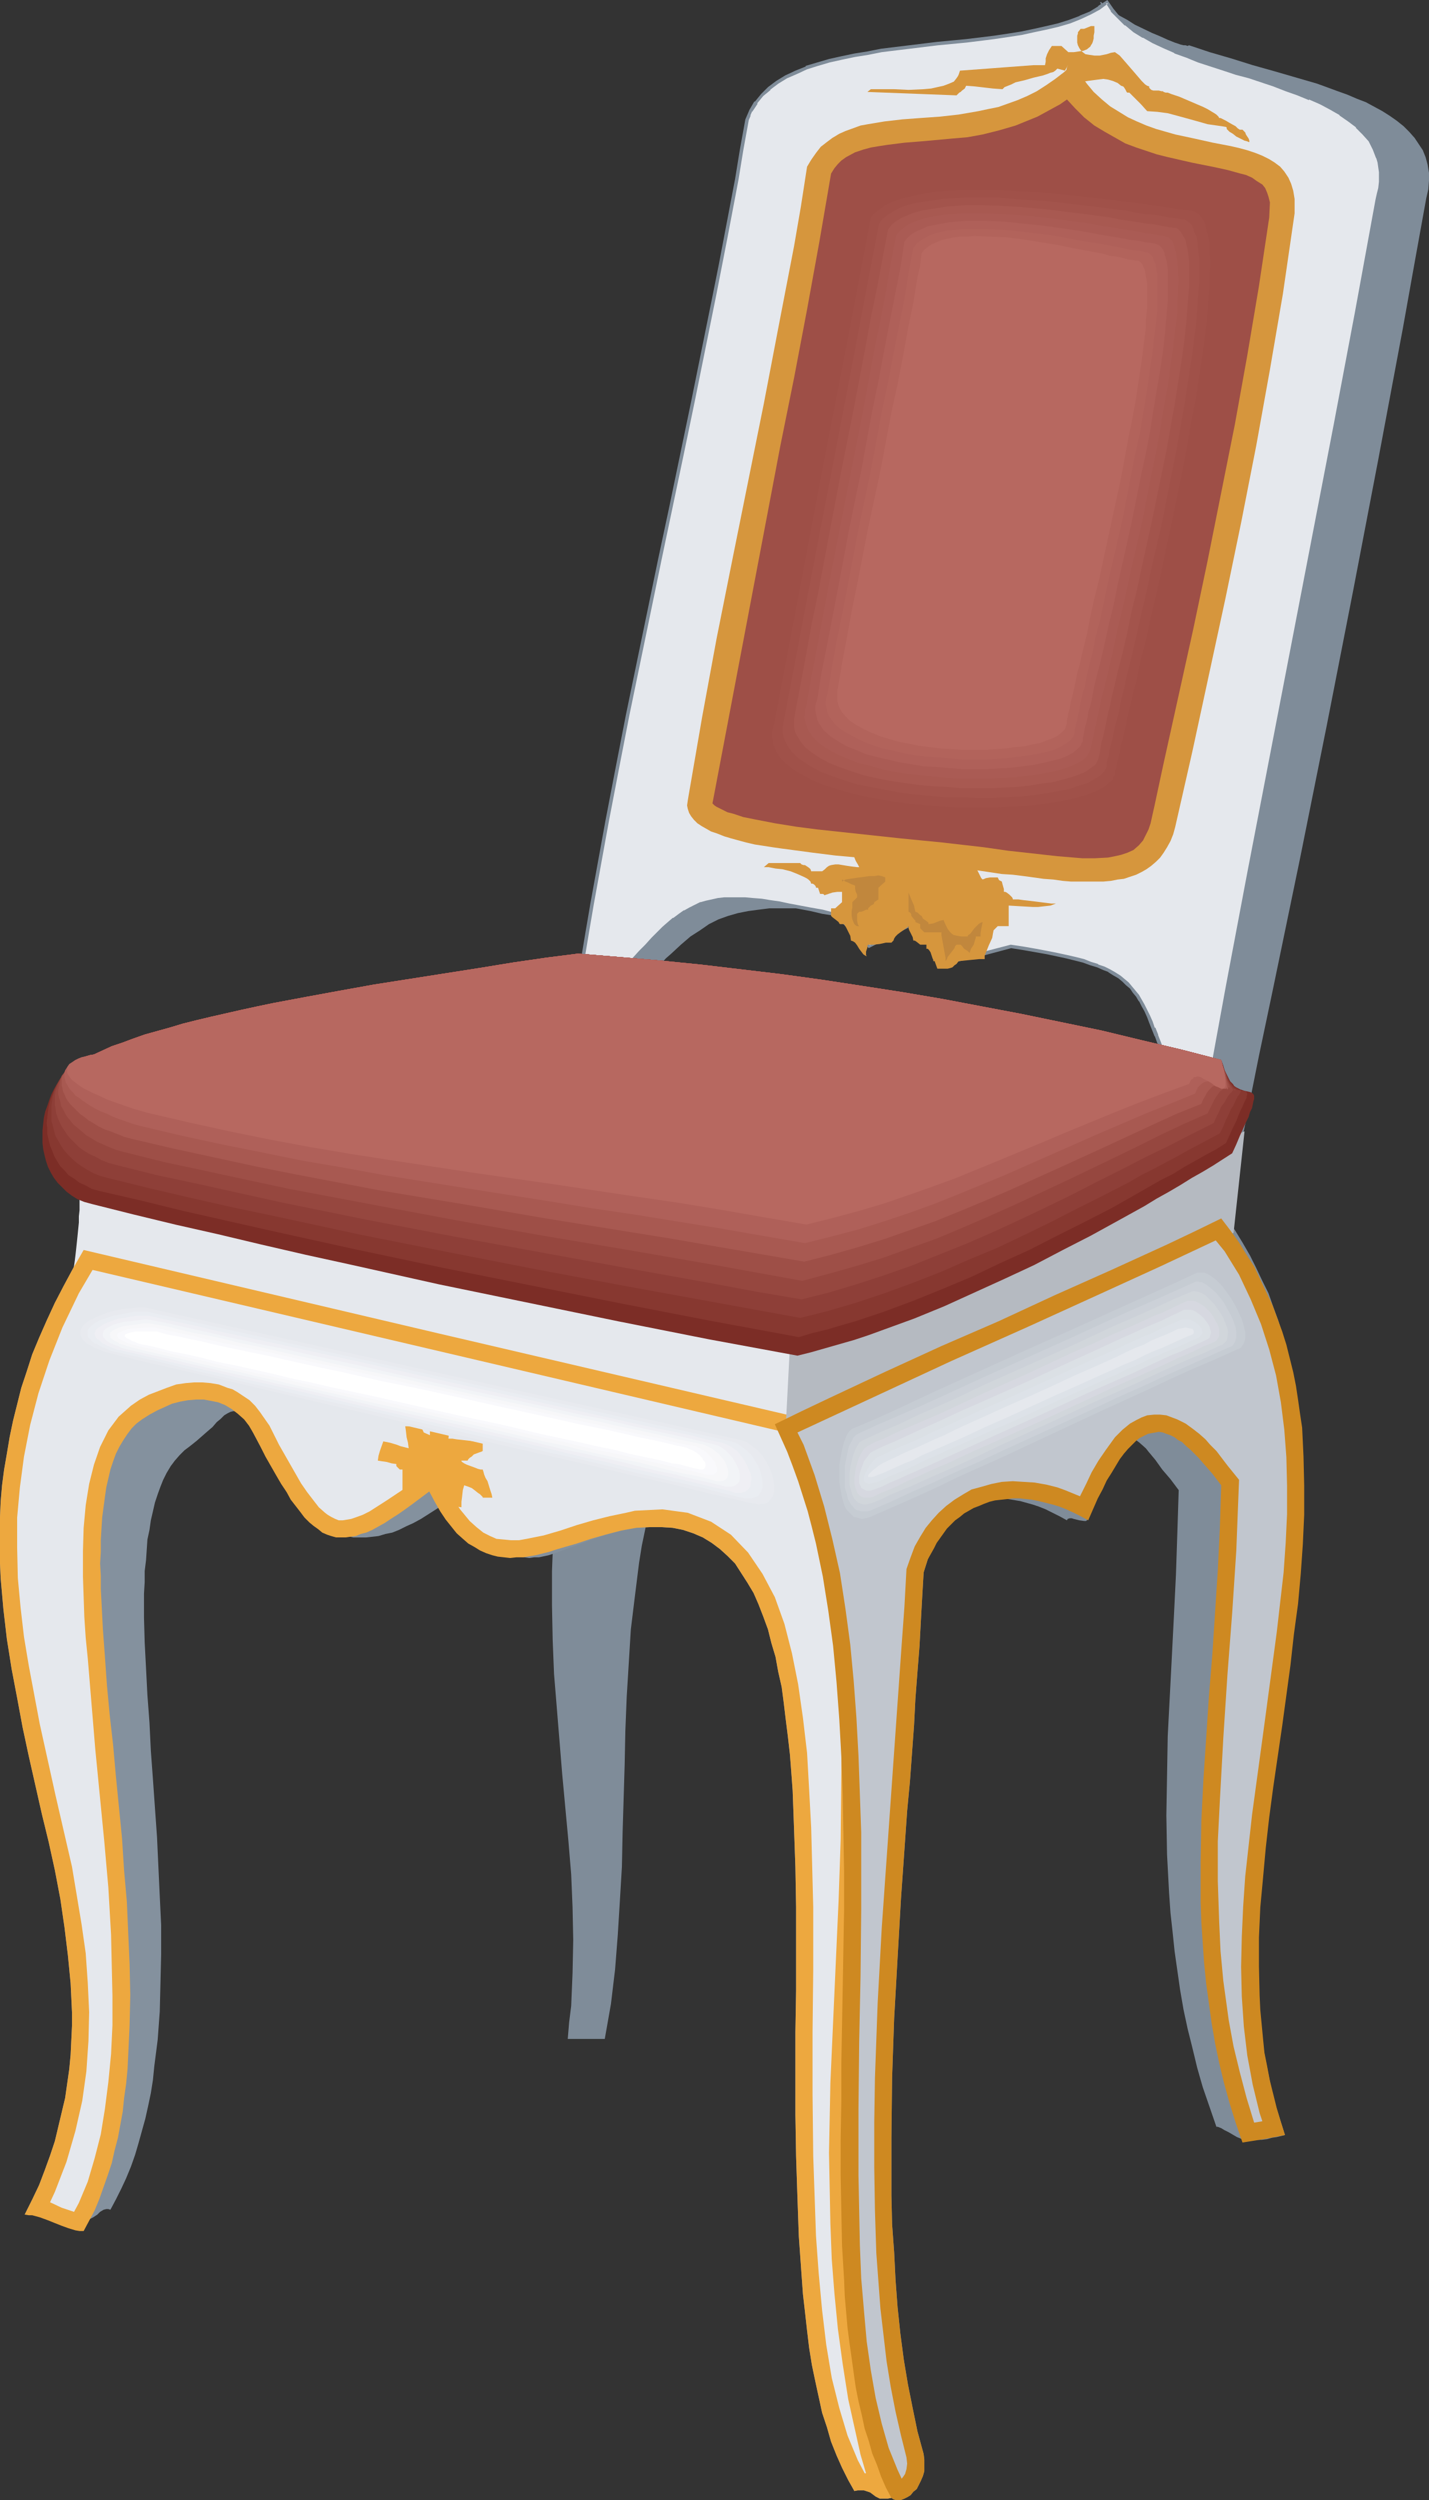 <?xml version="1.0" encoding="UTF-8" standalone="no"?>
<svg
   version="1.0"
   width="89.109mm"
   height="155.797mm"
   id="svg53"
   sodipodi:docname="Chair 49.wmf"
   xmlns:inkscape="http://www.inkscape.org/namespaces/inkscape"
   xmlns:sodipodi="http://sodipodi.sourceforge.net/DTD/sodipodi-0.dtd"
   xmlns="http://www.w3.org/2000/svg"
   xmlns:svg="http://www.w3.org/2000/svg">
  <rect width="100%" height="100%" fill="#333333" stroke="none"/>
  <sodipodi:namedview
     id="namedview53"
     pagecolor="#ffffff"
     bordercolor="#000000"
     borderopacity="0.25"
     inkscape:showpageshadow="2"
     inkscape:pageopacity="0.0"
     inkscape:pagecheckerboard="0"
     inkscape:deskcolor="#d1d1d1"
     inkscape:document-units="mm" />
  <defs
     id="defs1">
    <pattern
       id="WMFhbasepattern"
       patternUnits="userSpaceOnUse"
       width="6"
       height="6"
       x="0"
       y="0" />
  </defs>
  <path
     style="fill:#7f8c99;fill-opacity:1;fill-rule:evenodd;stroke:none"
     d="m 259.541,0.485 2.909,3.555 2.909,3.232 1.616,1.616 1.616,1.616 1.939,1.454 1.131,0.646 1.131,0.646 7.434,2.585 7.596,2.585 3.717,1.454 3.555,1.454 3.555,1.616 3.555,1.616 3.232,1.778 3.232,1.939 2.909,2.101 2.747,2.262 1.293,1.293 1.293,1.293 1.131,1.454 1.131,1.454 0.97,1.454 0.97,1.616 0.808,1.616 0.808,1.616 -20.686,108.751 -20.686,108.751 0.162,0.808 0.162,0.646 0.162,1.778 -0.162,1.939 -0.162,2.262 -0.323,2.262 -0.162,2.262 -0.485,4.848 -0.162,2.424 0.162,2.262 0.162,2.262 0.323,1.131 0.323,1.131 0.485,0.97 0.323,0.97 0.646,0.97 0.646,0.808 0.808,0.808 0.808,0.808 0.97,0.646 1.131,0.485 3.232,-15.028 3.232,-15.351 3.071,-15.351 3.232,-15.351 6.464,-31.187 6.303,-31.349 6.141,-31.349 5.979,-31.187 2.909,-15.513 2.909,-15.513 2.747,-15.351 2.747,-15.19 0.485,-2.101 0.162,-2.101 v -1.778 l -0.323,-1.939 -0.485,-1.778 -0.646,-1.616 -0.97,-1.454 -0.97,-1.454 -1.293,-1.454 -1.293,-1.293 -1.616,-1.293 -1.616,-1.131 -1.778,-1.131 -3.879,-2.101 -2.101,-0.808 -2.263,-0.97 -2.263,-0.808 -4.848,-1.778 -5.01,-1.454 -5.01,-1.454 -5.171,-1.454 -5.171,-1.616 -5.01,-1.454 -4.848,-1.616 -0.323,0.162 -0.485,-0.162 H 278.934 L 278.287,10.503 276.833,10.019 275.217,9.372 273.439,8.564 271.5,7.756 267.459,5.817 265.682,4.686 263.904,3.717 262.288,2.747 260.995,2.101 260.51,1.616 260.026,1.293 259.702,1.131 259.379,0.808 V 0.646 h -0.162 l 0.162,-0.162 z"
     id="path1" />
  <path
     style="fill:#7f8c99;fill-opacity:1;fill-rule:evenodd;stroke:none"
     d="m 155.789,227.036 1.131,-1.293 1.293,-1.131 2.263,-2.101 2.263,-1.939 2.263,-1.454 2.101,-1.454 2.262,-1.131 2.263,-0.808 2.263,-0.646 2.424,-0.485 2.424,-0.323 2.586,-0.323 h 2.747 3.071 3.071 l 3.394,0.162 3.555,0.162 -2.424,-0.323 -2.424,-0.485 -2.101,-0.323 -2.101,-0.485 -2.101,-0.323 -1.939,-0.485 -1.778,-0.323 -1.778,-0.162 -1.616,-0.323 -1.454,-0.162 -2.909,-0.323 -2.909,-0.162 -2.586,0.162 -2.586,0.323 -2.424,0.808 -1.293,0.323 -1.293,0.646 -1.293,0.646 -1.293,0.646 -1.454,0.808 -1.454,0.97 -1.454,0.97 -1.454,1.131 -1.616,1.293 -1.778,1.293 -1.616,1.454 -1.939,1.616 -0.97,2.262 -0.97,2.262 5.818,-0.485 z"
     id="path2" />
  <path
     style="fill:#e5e8ed;fill-opacity:1;fill-rule:evenodd;stroke:none"
     d="m 142.214,234.307 68.037,11.796 68.037,12.119 -1.131,-2.424 -0.808,-2.262 -0.97,-2.262 -0.808,-1.939 -0.646,-1.939 -0.808,-1.778 -0.646,-1.778 -0.646,-1.616 -0.646,-1.454 -0.485,-1.293 -0.646,-1.454 -0.646,-1.293 -0.646,-1.131 -0.646,-0.97 -0.808,-1.131 -0.808,-0.808 -0.808,-0.97 -0.97,-0.808 -0.97,-0.808 -1.131,-0.646 -1.131,-0.808 -1.293,-0.646 -1.454,-0.485 -1.616,-0.646 -1.778,-0.485 -1.939,-0.646 -1.939,-0.485 -2.262,-0.485 -2.424,-0.485 -2.586,-0.485 -2.909,-0.485 -3.071,-0.485 -7.272,1.939 -7.272,1.939 -4.687,-4.363 -4.687,-4.363 -9.373,4.848 -8.08,-7.433 -2.909,-0.646 -2.747,-0.646 -2.747,-0.485 -2.424,-0.485 -2.424,-0.323 -2.101,-0.323 -2.101,-0.323 -1.939,-0.162 -1.778,-0.162 -1.778,-0.162 h -1.616 l -1.454,0.162 -1.616,0.162 -1.293,0.162 -1.454,0.323 -1.293,0.485 -1.293,0.485 -1.293,0.646 -1.131,0.646 -1.293,0.808 -1.293,0.97 -1.131,0.97 -1.293,1.131 -1.293,1.293 -1.454,1.293 -1.454,1.454 -1.454,1.616 -1.454,1.778 -1.616,1.778 -1.778,1.939 -1.778,2.262 z m -5.979,-1.131 1.131,-6.948 0.97,-6.787 1.293,-6.625 1.131,-6.625 2.424,-12.766 2.424,-12.766 2.424,-12.443 2.586,-12.281 5.01,-24.4 2.586,-12.119 2.586,-12.281 2.586,-12.443 2.586,-12.766 2.586,-12.927 1.293,-6.464 1.131,-6.625 1.293,-6.787 1.293,-6.787 1.293,-7.11 1.293,-6.948 0.323,-1.131 0.485,-1.131 1.131,-1.939 1.454,-1.616 1.778,-1.616 1.939,-1.454 1.939,-1.293 2.424,-1.131 2.424,-0.97 2.586,-0.808 2.747,-0.808 3.071,-0.808 2.909,-0.646 3.232,-0.485 3.071,-0.485 6.626,-0.808 6.787,-0.808 6.626,-0.646 6.626,-0.808 3.232,-0.485 3.071,-0.646 3.071,-0.485 2.909,-0.646 2.747,-0.808 2.747,-0.808 2.424,-0.808 2.424,-1.131 2.101,-1.131 1.939,-1.454 1.131,1.939 1.616,1.778 1.616,1.454 1.939,1.616 2.262,1.293 2.263,1.293 2.424,1.131 2.586,1.131 2.909,1.131 2.747,0.97 5.818,1.939 3.071,0.97 2.909,0.97 5.979,1.939 2.909,0.97 2.747,1.131 2.747,0.97 2.586,1.131 2.424,1.293 2.263,1.293 1.939,1.454 1.939,1.454 1.616,1.616 1.454,1.778 0.485,0.97 0.646,0.97 0.808,2.101 0.162,0.97 0.162,1.131 0.162,1.131 v 1.293 1.293 l -0.162,1.293 -0.162,1.454 -0.485,1.293 -4.848,26.501 -5.01,26.501 -20.362,105.681 -5.01,26.501 -4.848,26.501 z"
     id="path3" />
  <path
     style="fill:#7f8c99;fill-opacity:1;fill-rule:evenodd;stroke:none"
     d="m 141.568,234.469 137.366,24.239 -1.454,-3.07 -0.808,-2.424 -0.97,-2.101 -0.808,-1.939 h 0.162 l -0.808,-1.939 -0.646,-1.778 v 0 l -0.646,-1.616 v -0.162 l -0.646,-1.616 h -0.162 l -0.485,-1.454 -0.646,-1.454 -0.646,-1.293 -0.646,-1.293 -0.646,-1.131 v 0 l -0.646,-1.131 -0.808,-0.97 v 0 l -0.808,-0.97 v 0 l -0.808,-0.97 -0.97,-0.808 v 0 l -0.97,-0.808 -1.293,-0.808 -1.131,-0.646 v 0 l -1.293,-0.646 -1.454,-0.485 -0.162,-0.162 -1.616,-0.485 -1.616,-0.646 -1.939,-0.485 -2.101,-0.485 v 0 l -2.262,-0.485 -2.424,-0.485 -2.586,-0.485 -2.747,-0.485 -3.232,-0.485 -7.434,1.939 -7.272,1.778 0.485,0.162 -4.687,-4.363 -5.01,-4.525 -9.535,5.009 0.485,0.162 -8.242,-7.595 -3.071,-0.808 -2.747,-0.485 -2.586,-0.485 -2.586,-0.485 -2.263,-0.485 -2.263,-0.323 -1.939,-0.323 -2.101,-0.162 -1.778,-0.162 v 0 h -1.778 -1.616 -1.454 -0.162 l -1.454,0.162 -1.454,0.323 v 0 l -1.454,0.323 -1.131,0.323 h -0.162 l -1.293,0.646 v 0 l -1.293,0.646 -1.131,0.646 h -0.162 l -1.131,0.808 -1.293,0.97 h -0.162 l -1.131,0.97 -1.293,1.131 -1.293,1.293 -1.293,1.293 -1.454,1.616 -1.454,1.454 -1.616,1.778 -1.616,1.939 -1.616,1.939 v 0 l -1.778,2.101 v 0 l -2.424,2.747 h 0.97 l 1.939,-2.101 v -0.162 l 1.778,-2.101 v 0 l 1.778,-1.939 1.616,-1.778 1.454,-1.778 1.454,-1.616 1.454,-1.454 1.293,-1.293 1.454,-1.293 1.131,-1.131 1.293,-0.97 v 0 l 1.293,-0.97 1.131,-0.808 v 0 l 1.293,-0.646 1.131,-0.646 v 0.162 l 1.293,-0.646 v 0 l 1.293,-0.323 1.293,-0.323 v 0 l 1.454,-0.323 1.454,-0.162 v 0 h 1.454 1.616 1.778 v 0 l 1.778,0.162 1.939,0.162 1.939,0.323 2.262,0.323 2.424,0.485 2.424,0.485 2.586,0.485 2.747,0.646 3.071,0.485 h -0.162 l 8.08,7.595 9.696,-5.009 -0.485,-0.162 4.687,4.525 4.848,4.363 7.596,-1.778 7.272,-1.939 h -0.162 l 3.071,0.485 2.747,0.485 2.747,0.485 2.263,0.485 2.263,0.485 v 0 l 1.939,0.485 1.939,0.485 1.778,0.646 1.616,0.485 v 0 l 1.454,0.646 1.293,0.485 h -0.162 l 1.293,0.808 1.131,0.646 0.97,0.808 v 0 l 0.808,0.808 0.97,0.808 v 0 l 0.646,0.97 v 0 l 0.808,0.97 0.646,1.131 v -0.162 l 0.646,1.293 0.646,1.131 0.646,1.454 0.485,1.293 0.646,1.616 v 0 l 0.646,1.616 v -0.162 l 0.646,1.778 v 0 l 0.646,1.778 0.808,1.939 v 0 l 0.808,1.939 0.808,2.262 0.97,2.262 1.131,2.424 0.323,-0.646 -135.911,-23.915 0.162,0.646 z"
     id="path4" />
  <path
     style="fill:#7f8c99;fill-opacity:1;fill-rule:evenodd;stroke:none"
     d="m 136.235,232.691 0.323,0.485 1.131,-6.787 1.131,-6.787 1.131,-6.625 3.555,-19.553 2.424,-12.604 2.424,-12.443 7.596,-36.681 2.586,-12.281 2.586,-12.281 2.586,-12.443 5.171,-25.531 1.293,-6.625 1.293,-6.625 2.586,-13.574 1.131,-6.948 1.293,-7.11 v 0 l 0.485,-1.131 -0.162,0.162 0.485,-1.131 v 0.162 l 1.293,-1.939 h -0.162 l 1.454,-1.778 v 0 l 1.778,-1.454 h -0.162 l 1.939,-1.454 2.101,-1.293 v 0 l 2.263,-0.97 2.424,-1.131 v 0 l 2.586,-0.808 2.747,-0.808 2.909,-0.646 v 0 l 3.071,-0.646 3.071,-0.485 3.232,-0.646 6.626,-0.808 6.626,-0.808 6.787,-0.646 6.464,-0.808 3.232,-0.485 3.232,-0.485 2.909,-0.646 3.071,-0.646 v 0 l 2.747,-0.646 2.747,-0.808 2.424,-0.97 v 0 l 2.424,-1.131 2.101,-1.131 v 0 l 1.939,-1.454 h -0.485 l 1.131,1.778 V 2.747 l 1.616,1.616 1.616,1.616 h 0.162 l 1.939,1.616 2.101,1.293 h 0.162 l 2.262,1.293 2.424,1.131 2.586,1.131 0.162,0.162 2.747,0.97 2.747,1.131 5.979,1.939 2.909,0.97 3.071,0.808 5.818,1.939 2.909,1.131 2.747,0.97 v 0 l 2.747,1.131 v -0.162 l 2.586,1.131 2.424,1.293 2.263,1.293 h -0.162 l 2.101,1.454 1.939,1.454 h -0.162 l 1.616,1.616 v 0 l 1.454,1.616 v 0 l 0.485,0.97 v 0 l 0.485,0.97 v 0 l 0.808,2.101 v -0.162 l 0.323,1.131 v 0 l 0.162,1.131 0.162,1.131 v -0.162 1.293 1.293 -0.162 l -0.162,1.454 -0.323,1.293 v 0 l -0.323,1.454 v 0 l -4.848,26.501 -5.01,26.501 -20.362,105.519 -5.01,26.501 -4.848,26.501 0.323,-0.323 -148.194,-25.531 -0.485,0.646 149.002,25.693 5.01,-26.824 5.01,-26.501 20.362,-105.681 5.01,-26.339 4.848,-26.501 v 0 l 0.323,-1.454 v 0 l 0.323,-1.454 0.162,-1.293 v 0 -1.293 -1.293 0 l -0.162,-1.131 -0.162,-1.131 v 0 l -0.323,-1.131 v 0 l -0.808,-2.101 v 0 l -0.646,-0.97 v 0 l -0.485,-0.97 v 0 l -1.454,-1.778 v -0.162 l -1.616,-1.616 v 0 l -1.939,-1.454 -2.101,-1.454 v 0 l -2.263,-1.293 -2.424,-1.293 -2.586,-1.131 v -0.162 l -2.747,-0.97 v 0 l -2.909,-0.97 -2.909,-1.131 -5.818,-1.939 -2.909,-0.808 -3.071,-0.97 -5.818,-1.939 -2.909,-1.131 -2.747,-0.97 h 0.162 L 274.409,10.665 271.985,9.534 269.722,8.241 v 0 l -2.263,-1.454 -1.778,-1.454 v 0 l -1.778,-1.454 -1.454,-1.778 v 0 L 260.995,0 258.733,1.454 h 0.162 l -2.101,1.293 -2.424,0.97 h 0.162 l -2.586,0.97 -2.586,0.808 -2.747,0.646 v 0 l -2.909,0.646 -3.071,0.646 -3.071,0.485 -3.232,0.485 -6.626,0.808 -6.787,0.646 -6.626,0.808 -6.626,0.808 -3.232,0.646 -3.071,0.485 -3.071,0.646 v 0 l -2.909,0.646 -2.747,0.808 -2.747,0.808 v 0.162 l -2.424,0.97 -2.424,1.131 v 0 l -2.101,1.293 -1.939,1.454 v 0 l -1.616,1.616 v 0 l -1.454,1.778 h -0.162 l -1.131,1.939 v 0 l -0.485,1.131 v 0 l -0.485,1.131 -1.293,7.11 -1.131,6.948 -2.586,13.574 -1.293,6.787 -1.293,6.464 -5.171,25.531 -2.586,12.443 -2.586,12.443 -2.586,12.119 -7.596,36.681 -2.424,12.443 -2.424,12.604 -3.555,19.553 -1.131,6.625 -1.131,6.787 -1.131,7.11 z"
     id="path5" />
  <path
     style="fill:#7f8c99;fill-opacity:1;fill-rule:evenodd;stroke:none"
     d="m 131.225,353.561 -0.485,4.04 -0.323,4.201 -0.162,4.04 -0.162,4.201 v 8.08 l 0.162,8.08 0.323,8.08 0.646,7.918 1.293,15.836 1.454,15.674 0.646,7.756 0.323,7.756 0.162,7.756 -0.162,7.756 -0.162,3.878 -0.162,3.878 -0.485,3.878 -0.323,3.878 h 8.727 l 1.454,-8.241 0.97,-8.08 0.646,-8.241 0.485,-7.918 0.485,-8.08 0.162,-8.08 0.485,-15.998 0.162,-7.918 0.323,-8.08 0.485,-7.918 0.485,-7.918 0.97,-7.918 0.97,-7.756 0.646,-4.04 0.808,-3.878 0.808,-3.878 0.97,-3.878 -11.312,0.485 z"
     id="path6" />
  <path
     style="fill:#84919e;fill-opacity:1;fill-rule:evenodd;stroke:none"
     d="m 19.716,294.419 -2.424,4.201 -2.262,4.201 -2.101,4.04 -1.939,4.201 -1.778,4.04 -1.616,3.878 -1.293,4.04 -1.293,3.878 -0.97,3.878 -0.97,3.878 -0.808,3.878 -0.646,3.878 -0.646,3.717 -0.485,3.717 -0.323,3.717 L 0,357.278 v 3.717 3.555 3.717 l 0.162,3.555 0.646,7.272 0.808,6.948 1.131,7.11 1.293,6.787 1.293,6.948 1.454,6.787 3.071,13.574 1.616,6.625 1.454,6.625 1.293,6.787 0.97,6.625 0.808,6.625 0.646,6.625 0.162,3.393 0.162,3.393 v 3.232 l -0.162,3.393 -0.162,3.393 -0.323,3.393 -0.485,3.393 -0.485,3.393 -0.808,3.393 -0.808,3.393 -0.808,3.393 -1.131,3.393 -1.293,3.555 -1.293,3.393 -1.616,3.393 -1.778,3.555 h 0.485 0.485 1.293 l 0.646,0.162 0.646,0.162 0.646,0.323 0.808,0.162 1.454,0.485 1.778,0.323 1.778,0.323 h 1.939 l 0.97,-0.162 h 0.808 l 0.808,-0.323 0.646,-0.323 0.97,-0.485 0.97,-0.646 0.323,-0.323 0.323,-0.323 0.808,-0.485 0.646,-0.162 h 0.485 l 0.485,0.162 1.293,-2.424 1.293,-2.585 1.131,-2.424 1.131,-2.747 0.97,-2.747 0.808,-2.747 0.808,-2.909 0.808,-2.909 0.646,-2.909 0.646,-3.07 0.485,-3.07 0.323,-3.232 0.808,-6.302 0.485,-6.625 0.162,-6.625 0.162,-6.787 v -6.948 l -0.323,-6.787 -0.646,-13.897 -0.97,-13.735 -0.485,-6.625 -0.323,-6.625 -0.485,-6.464 -0.323,-6.302 -0.323,-6.14 -0.162,-5.817 v -5.656 l 0.162,-2.747 v -2.585 l 0.323,-2.585 0.162,-2.424 0.162,-2.424 0.485,-2.262 0.323,-2.262 0.485,-2.101 0.485,-2.101 0.646,-1.939 0.646,-1.778 0.646,-1.616 0.808,-1.616 0.97,-1.616 0.97,-1.293 1.131,-1.293 1.131,-1.131 1.293,-0.97 1.616,-1.293 1.293,-1.131 1.293,-1.131 1.131,-0.97 0.97,-1.131 0.97,-0.808 0.808,-0.808 0.808,-0.485 0.646,-0.323 0.646,-0.162 h 0.808 l 0.646,0.485 0.808,0.646 0.323,0.485 0.485,0.646 0.323,0.646 0.485,0.646 0.485,0.808 0.485,0.97 1.454,2.747 1.454,2.585 1.293,2.262 1.454,2.262 1.293,1.939 1.454,1.939 1.293,1.778 1.454,1.454 1.293,1.454 1.293,1.293 1.454,1.131 1.293,0.808 1.454,0.808 1.293,0.808 1.454,0.485 1.454,0.323 1.293,0.323 h 1.454 1.616 l 1.454,-0.162 1.454,-0.162 1.616,-0.485 1.616,-0.323 1.616,-0.646 1.616,-0.808 1.778,-0.808 1.778,-0.97 1.778,-1.131 1.778,-1.131 1.939,-1.293 1.939,-1.454 2.101,-1.454 1.131,2.424 1.293,2.262 1.293,1.939 1.131,1.616 1.131,1.616 1.131,1.293 1.131,1.131 1.131,0.808 1.131,0.808 1.131,0.646 1.131,0.485 0.97,0.323 1.131,0.162 1.131,0.162 1.131,-0.162 h 1.131 l 2.263,-0.485 2.424,-0.808 2.586,-0.97 2.747,-0.97 2.909,-1.131 3.071,-0.97 3.394,-0.97 1.778,-0.323 1.778,-0.323 3.071,-0.162 h 2.909 l 2.586,0.162 2.424,0.485 2.424,0.808 2.262,0.97 2.101,1.293 1.939,1.454 1.778,1.616 1.778,1.778 1.454,2.262 1.454,2.262 1.454,2.424 1.131,2.585 1.131,2.909 1.131,3.07 0.808,3.232 0.97,3.232 0.646,3.555 0.808,3.555 0.485,3.717 0.485,4.04 0.485,3.878 0.485,4.201 0.323,4.201 0.323,4.363 0.162,4.363 0.162,4.525 0.323,9.211 0.162,9.372 v 19.553 l -0.162,9.857 v 19.553 l 0.162,9.695 0.323,9.695 0.323,9.211 0.323,4.525 0.323,4.525 0.323,4.525 0.485,4.201 0.485,4.363 0.485,4.04 0.646,4.04 0.808,3.878 0.808,3.717 0.808,3.717 1.131,3.393 0.97,3.393 1.293,3.232 1.293,2.909 1.454,2.909 1.454,2.585 0.808,-0.162 h 1.454 l 0.485,0.162 0.97,0.323 0.646,0.485 0.646,0.485 0.97,0.485 h 1.131 0.808 l 0.808,-0.162 -1.293,-3.878 -2.101,-8.08 -1.131,-4.04 -0.808,-4.04 -0.808,-3.878 -1.454,-8.241 -0.97,-8.08 -0.808,-8.08 -0.646,-8.241 -0.323,-8.241 -0.162,-8.241 v -8.241 -8.08 l 0.162,-8.403 0.808,-16.321 0.646,-16.482 0.808,-16.321 0.162,-8.08 0.162,-8.08 0.162,-8.08 -0.162,-7.918 -0.323,-7.918 -0.485,-7.756 -0.646,-7.756 -0.97,-7.756 -1.131,-7.595 -0.808,-3.878 -0.808,-3.717 -0.808,-3.717 -0.97,-3.717 -1.131,-3.717 -1.131,-3.717 -1.293,-3.555 -1.293,-3.555 -1.454,-3.717 -1.616,-3.555 -83.874,-19.553 z"
     id="path7" />
  <path
     style="fill:#7f8c99;fill-opacity:1;fill-rule:evenodd;stroke:none"
     d="m 210.089,588.353 0.485,0.323 0.485,0.162 h 0.646 0.646 l 0.808,-0.323 0.646,-0.323 0.808,-0.485 0.646,-0.808 0.808,-0.646 0.485,-0.97 0.485,-0.97 0.485,-1.131 0.323,-1.131 v -1.293 -1.454 l -0.162,-1.293 -1.454,-5.333 -1.131,-5.494 -1.131,-5.656 -0.97,-5.817 -0.808,-6.14 -0.646,-6.14 -0.485,-6.464 -0.323,-6.464 -0.485,-6.625 -0.162,-6.787 v -6.625 -6.948 l 0.162,-14.058 0.485,-14.058 0.808,-14.22 0.808,-14.058 0.97,-13.735 0.485,-6.948 0.646,-6.787 0.485,-6.625 0.485,-6.625 0.323,-6.302 0.485,-6.302 0.485,-6.14 0.323,-5.979 0.323,-5.817 0.323,-5.494 0.97,-3.07 1.131,-2.585 1.293,-2.424 1.454,-2.262 1.454,-1.939 0.808,-0.808 0.808,-0.808 0.97,-0.646 0.808,-0.646 1.131,-0.485 0.97,-0.485 0.97,-0.485 1.131,-0.323 1.131,-0.162 1.131,-0.162 1.293,-0.162 h 1.293 l 1.131,0.162 2.909,0.485 2.909,0.808 1.454,0.485 1.616,0.646 1.616,0.808 1.616,0.808 1.778,0.97 0.162,-0.323 0.485,-0.162 h 0.485 l 0.485,0.162 1.293,0.323 1.131,0.162 h 0.485 l 0.162,-0.162 0.162,-0.323 v -0.485 l -0.162,-0.646 -0.162,-0.323 -0.323,-0.646 -0.323,-0.485 -0.485,-0.646 -0.485,-0.646 -0.646,-0.97 0.97,-1.939 0.97,-1.939 0.808,-1.778 0.808,-1.616 0.808,-1.293 0.808,-1.293 0.646,-1.131 0.808,-0.97 0.646,-0.808 0.646,-0.646 0.646,-0.646 0.646,-0.323 0.646,-0.323 0.646,-0.162 0.646,-0.162 0.485,0.162 0.646,0.162 0.646,0.162 0.646,0.485 0.646,0.485 0.646,0.485 1.454,1.293 0.646,0.808 0.808,0.97 0.808,0.97 1.616,2.262 1.939,2.262 0.97,1.293 0.97,1.293 -0.323,10.18 -0.323,9.695 -0.485,9.857 -0.485,9.534 -0.485,9.372 -0.485,9.372 -0.162,9.372 -0.162,9.211 0.162,9.211 0.485,9.049 0.323,4.686 0.485,4.363 0.485,4.686 0.646,4.525 0.646,4.525 0.808,4.686 0.97,4.525 1.131,4.525 1.131,4.686 1.293,4.525 1.616,4.686 1.616,4.686 h 0.162 0.162 l 0.808,0.323 0.808,0.485 0.97,0.485 1.939,1.131 0.808,0.323 0.646,0.323 h 1.616 1.293 1.454 l 1.293,-0.162 1.131,-0.323 1.131,-0.162 1.939,-0.485 -0.97,-3.07 -0.97,-3.07 -0.97,-3.232 -0.646,-3.232 -0.646,-3.232 -0.646,-3.232 -0.485,-3.232 -0.323,-3.393 -0.323,-3.232 -0.162,-3.393 -0.323,-6.787 v -6.787 l 0.323,-6.948 0.485,-7.11 0.646,-6.948 0.808,-7.11 0.808,-7.11 1.939,-14.382 1.939,-14.382 0.97,-7.11 0.808,-7.11 0.646,-7.11 0.485,-7.11 0.323,-6.948 0.162,-6.948 -0.162,-6.787 -0.323,-6.787 -0.323,-3.393 -0.323,-3.393 -0.485,-3.232 -0.646,-3.393 -0.646,-3.232 -0.808,-3.07 -0.808,-3.393 -0.97,-3.07 -1.131,-3.07 -1.131,-3.232 -1.454,-2.909 -1.454,-3.07 -1.454,-2.909 -1.778,-3.07 -1.778,-2.909 -1.939,-2.747 -6.464,3.07 -6.464,3.07 -13.252,5.979 -13.575,5.979 -13.575,6.14 -13.575,5.817 -13.413,6.14 -13.413,6.14 -6.464,3.07 -6.303,3.07 1.454,3.232 1.454,3.232 1.293,3.393 1.293,3.555 1.131,3.555 1.131,3.555 0.97,3.717 0.97,3.878 0.808,3.878 0.808,3.878 0.646,4.04 0.646,4.04 1.131,8.241 0.808,8.564 0.646,8.726 0.485,8.726 0.323,9.049 0.162,8.888 0.162,9.211 v 9.049 l -0.323,18.26 -0.323,17.937 v 8.888 l -0.162,8.888 v 8.564 l 0.162,8.403 0.162,8.08 0.485,8.08 0.162,3.878 0.323,3.717 0.323,3.717 0.485,3.717 0.485,3.393 0.485,3.555 0.485,3.393 0.646,3.232 0.808,3.393 0.646,3.07 0.97,2.909 0.808,2.909 1.131,2.747 0.97,2.747 1.131,2.585 z"
     id="path8" />
  <path
     style="fill:#e5e8ed;fill-opacity:1;fill-rule:evenodd;stroke:none"
     d="m 18.423,281.492 169.041,28.117 v 24.077 L 17.292,299.59 v -0.162 -0.485 l 0.162,-0.808 0.162,-1.131 0.162,-1.293 0.162,-1.454 0.323,-3.07 0.323,-3.232 v -1.454 l 0.162,-1.454 v -1.293 -0.97 l -0.162,-0.808 v -0.323 z"
     id="path9" />
  <path
     style="fill:#eda83f;fill-opacity:1;fill-rule:evenodd;stroke:none"
     d="m 19.716,294.419 -2.424,4.201 -2.262,4.201 -2.101,4.04 -1.939,4.201 -1.778,4.04 -1.616,3.878 -1.293,4.04 -1.293,3.878 -0.97,3.878 -0.97,3.878 -0.808,3.878 -0.646,3.878 -0.646,3.717 -0.485,3.717 -0.323,3.717 L 0,357.278 v 3.717 3.555 3.717 l 0.162,3.555 0.646,7.272 0.808,6.948 1.131,7.11 1.293,6.787 1.293,6.948 1.454,6.787 3.071,13.574 1.616,6.625 1.454,6.625 1.293,6.787 0.97,6.625 0.808,6.625 0.646,6.625 0.162,3.393 0.162,3.393 v 3.232 l -0.162,3.393 -0.162,3.393 -0.323,3.393 -0.485,3.393 -0.485,3.393 -0.808,3.393 -0.808,3.393 -0.808,3.393 -1.131,3.393 -1.293,3.555 -1.293,3.393 -1.616,3.393 -1.778,3.555 0.97,0.162 h 0.808 l 1.778,0.485 1.778,0.646 3.232,1.293 1.778,0.646 1.616,0.485 0.97,0.162 h 0.97 l 1.293,-2.424 1.293,-2.424 1.131,-2.747 0.97,-2.747 0.97,-2.747 0.97,-2.909 0.646,-2.909 0.808,-3.07 1.131,-6.14 0.323,-3.232 0.485,-3.393 0.323,-3.393 0.162,-3.393 0.323,-6.948 0.162,-7.11 -0.162,-7.272 -0.323,-7.272 -0.323,-7.433 -0.646,-7.272 -0.485,-7.595 -1.454,-14.705 -0.646,-7.272 -0.808,-7.11 -0.646,-6.948 -0.485,-6.787 -0.485,-6.625 -0.323,-6.302 -0.162,-3.07 v -3.07 l -0.162,-2.909 0.162,-2.747 v -2.747 l 0.162,-2.747 0.162,-2.585 0.323,-2.424 0.323,-2.424 0.323,-2.262 0.485,-2.101 0.485,-2.101 0.646,-1.939 0.646,-1.778 0.808,-1.616 0.97,-1.616 0.97,-1.454 0.97,-1.293 1.131,-1.131 1.293,-0.97 1.778,-1.131 1.778,-0.97 1.778,-0.808 1.778,-0.808 1.939,-0.485 1.778,-0.323 1.939,-0.162 h 1.778 l 1.778,0.323 1.616,0.323 1.616,0.646 1.616,0.97 1.454,1.131 1.454,1.293 1.131,1.454 1.131,1.939 1.454,2.747 1.293,2.585 1.293,2.262 1.293,2.262 1.131,1.939 1.293,1.939 0.97,1.778 1.131,1.454 1.131,1.454 0.97,1.293 1.131,1.131 0.97,0.808 1.131,0.808 0.97,0.808 1.131,0.485 0.97,0.323 1.131,0.323 h 1.131 1.131 l 1.131,-0.162 1.293,-0.162 1.131,-0.485 1.293,-0.323 1.454,-0.646 1.454,-0.808 1.454,-0.808 1.454,-0.97 1.778,-1.131 1.616,-1.131 1.778,-1.293 1.939,-1.454 1.939,-1.454 1.293,2.424 1.293,2.262 1.293,1.939 1.293,1.616 1.293,1.616 1.454,1.293 1.293,1.131 1.454,0.808 1.293,0.808 1.454,0.646 1.454,0.485 1.293,0.323 1.454,0.162 1.454,0.162 1.454,-0.162 h 1.616 l 2.909,-0.485 3.232,-0.808 1.454,-0.485 1.616,-0.485 3.394,-0.97 3.394,-1.131 3.394,-0.97 3.717,-0.97 3.555,-0.646 3.071,-0.162 h 2.909 l 2.586,0.162 2.424,0.485 2.424,0.808 2.262,0.97 2.101,1.293 1.939,1.454 1.778,1.616 1.778,1.778 1.454,2.262 1.454,2.262 1.454,2.424 1.131,2.585 1.131,2.909 1.131,3.07 0.808,3.232 0.97,3.232 0.646,3.555 0.808,3.555 0.485,3.717 0.485,4.04 0.485,3.878 0.485,4.201 0.323,4.201 0.323,4.363 0.162,4.363 0.162,4.525 0.323,9.211 0.162,9.372 v 19.553 l -0.162,9.857 v 19.553 l 0.162,9.695 0.323,9.695 0.323,9.211 0.323,4.525 0.323,4.525 0.323,4.525 0.485,4.201 0.485,4.363 0.485,4.04 0.646,4.04 0.808,3.878 0.808,3.717 0.808,3.717 1.131,3.393 0.97,3.393 1.293,3.232 1.293,2.909 1.454,2.909 1.454,2.585 0.808,-0.162 h 1.454 l 0.485,0.162 0.97,0.323 0.646,0.485 0.646,0.485 0.97,0.485 h 1.131 0.808 l 0.808,-0.162 -1.293,-3.878 -2.101,-8.08 -1.131,-4.04 -0.808,-4.04 -0.808,-3.878 -1.454,-8.241 -0.97,-8.08 -0.808,-8.08 -0.646,-8.241 -0.323,-8.241 -0.162,-8.241 v -8.241 -8.08 l 0.162,-8.403 0.808,-16.321 0.646,-16.482 0.808,-16.321 0.162,-8.08 0.162,-8.08 0.162,-8.08 -0.162,-7.918 -0.323,-7.918 -0.485,-7.756 -0.646,-7.756 -0.97,-7.756 -1.131,-7.595 -0.808,-3.878 -0.808,-3.717 -0.808,-3.717 -0.97,-3.717 -1.131,-3.717 -1.131,-3.717 -1.293,-3.555 -1.293,-3.555 -1.454,-3.717 -1.616,-3.555 -83.874,-19.553 z"
     id="path10" />
  <path
     style="fill:#e5e8ed;fill-opacity:1;fill-rule:evenodd;stroke:none"
     d="m 20.201,354.531 0.808,-5.009 1.131,-4.525 1.454,-4.201 1.939,-3.878 2.424,-3.232 2.909,-2.585 2.101,-1.454 2.101,-1.131 2.101,-0.808 2.101,-0.808 2.262,-0.808 2.262,-0.323 1.939,-0.162 h 1.939 l 1.939,0.162 1.939,0.323 2.101,0.808 1.131,0.323 1.131,0.646 1.454,0.97 1.454,0.97 1.293,1.293 1.131,1.454 1.131,1.616 1.131,1.616 2.262,4.525 2.586,4.525 2.586,4.525 1.454,2.101 1.616,2.101 1.131,1.454 1.454,1.293 0.646,0.485 0.808,0.485 0.97,0.485 0.808,0.323 h 0.97 l 0.97,-0.162 0.97,-0.162 0.97,-0.323 1.778,-0.646 1.616,-0.808 4.04,-2.585 3.879,-2.585 7.596,-5.494 3.394,6.464 2.424,3.717 2.263,2.747 1.616,1.454 1.616,1.293 1.616,0.808 1.454,0.646 1.778,0.162 1.616,0.162 h 1.939 l 1.778,-0.323 4.04,-0.808 3.879,-1.131 3.879,-1.293 3.879,-1.131 3.879,-0.97 3.879,-0.808 2.101,-0.485 6.464,-0.323 5.979,0.808 5.495,2.101 4.687,3.07 4.04,4.201 3.394,5.009 2.909,5.494 2.263,6.302 1.778,6.948 1.454,7.272 1.131,7.918 0.97,8.241 0.485,8.564 0.485,9.049 0.485,18.745 v 14.705 l -0.162,14.705 v 14.705 l 0.162,14.543 0.323,9.372 0.323,9.372 0.646,8.888 0.808,8.726 0.97,8.08 1.293,7.756 1.778,7.11 1.939,6.464 2.424,5.817 1.616,3.07 h 0.323 l -1.293,-4.363 -0.97,-4.363 -1.939,-8.726 -1.293,-8.241 -1.131,-8.241 -0.808,-8.241 -0.646,-8.241 -0.323,-8.403 -0.323,-16.644 0.323,-16.482 0.646,-14.382 0.646,-14.382 0.646,-14.22 0.485,-14.22 0.162,-16.159 v -7.756 l -0.323,-7.756 -0.485,-7.756 -0.646,-7.756 -0.97,-7.595 -1.293,-7.433 -1.454,-7.272 -1.778,-7.272 -2.101,-7.11 -2.586,-7.11 -2.101,-5.171 -162.738,-38.136 -3.232,5.494 -3.879,8.08 -3.071,7.756 -2.586,7.756 -1.939,7.433 -1.454,7.433 -0.97,7.272 -0.646,7.11 v 7.11 l 0.162,7.11 0.646,6.948 0.808,6.948 1.131,6.787 2.586,13.735 3.717,16.805 3.879,16.805 1.131,6.787 1.131,6.787 0.97,6.787 0.485,6.948 0.323,6.948 -0.162,6.787 -0.485,7.11 -0.97,6.948 -1.616,7.11 -2.101,7.272 -2.747,7.11 -1.131,2.424 v 0 l 2.747,1.293 2.909,0.97 1.131,-2.101 2.101,-5.009 1.616,-5.494 1.454,-5.656 0.97,-5.979 0.808,-6.302 0.646,-6.625 0.323,-6.787 v -6.948 l -0.323,-14.382 -0.646,-11.15 -0.97,-10.988 -2.101,-21.492 -1.778,-21.492 -0.485,-4.848 -0.323,-4.848 -0.323,-9.534 v -5.979 l 0.162,-5.494 z"
     id="path11" />
  <path
     style="fill:#b5bac1;fill-opacity:1;fill-rule:evenodd;stroke:none"
     d="m 186.333,313.81 106.984,-47.346 -2.586,23.915 -105.691,48.477 z"
     id="path12" />
  <path
     style="fill:#ce8921;fill-opacity:1;fill-rule:evenodd;stroke:none"
     d="m 210.089,588.353 0.485,0.323 0.485,0.162 h 0.646 0.646 l 0.808,-0.323 0.646,-0.323 0.808,-0.485 0.646,-0.808 0.808,-0.646 0.485,-0.97 0.485,-0.97 0.485,-1.131 0.323,-1.131 v -1.293 -1.454 l -0.162,-1.293 -1.454,-5.333 -1.131,-5.494 -1.131,-5.656 -0.97,-5.817 -0.808,-6.14 -0.646,-6.14 -0.485,-6.464 -0.323,-6.464 -0.485,-6.625 -0.162,-6.787 v -6.625 -6.948 l 0.162,-14.058 0.485,-14.058 0.808,-14.22 0.808,-14.058 0.97,-13.735 0.485,-6.948 0.646,-6.787 0.485,-6.625 0.485,-6.625 0.323,-6.302 0.485,-6.302 0.485,-6.14 0.323,-5.979 0.323,-5.817 0.323,-5.494 0.97,-3.07 1.454,-2.585 0.646,-1.293 1.616,-2.262 0.808,-1.131 0.97,-0.97 0.97,-0.97 1.131,-0.808 0.97,-0.808 1.131,-0.646 1.131,-0.646 1.293,-0.485 1.131,-0.485 1.293,-0.485 1.293,-0.323 1.454,-0.162 1.454,-0.162 1.293,-0.162 h 1.616 l 1.454,0.162 1.454,0.162 1.616,0.323 3.232,0.808 1.616,0.485 1.616,0.646 1.778,0.808 1.616,0.808 1.778,0.97 1.131,-2.585 1.131,-2.585 1.131,-2.101 0.97,-2.101 1.131,-1.778 0.97,-1.616 0.97,-1.616 0.97,-1.293 0.97,-1.131 0.97,-0.97 0.97,-0.97 0.808,-0.646 0.97,-0.485 0.97,-0.485 0.808,-0.162 0.97,-0.162 0.808,-0.162 0.97,0.162 0.808,0.323 0.97,0.323 0.97,0.485 0.808,0.646 0.97,0.485 0.97,0.97 0.97,0.808 0.97,0.97 0.97,0.97 0.97,1.131 2.263,2.585 2.101,2.747 -0.323,10.019 -0.485,10.019 -1.293,19.876 -0.808,9.857 -0.646,9.857 -0.646,9.695 -0.485,9.695 -0.162,9.534 v 9.695 l 0.162,4.686 0.323,4.848 0.323,4.686 0.485,4.848 0.646,4.686 0.646,4.686 0.808,4.686 0.97,4.686 1.131,4.686 1.293,4.686 1.454,4.686 1.616,4.686 5.01,-0.808 5.01,-0.97 -0.97,-3.07 -0.97,-3.232 -0.808,-3.232 -0.808,-3.232 -0.646,-3.393 -0.646,-3.232 -0.323,-3.232 -0.323,-3.393 -0.323,-3.393 -0.162,-3.393 -0.162,-6.948 v -6.787 l 0.323,-7.11 0.646,-6.948 0.646,-7.11 0.808,-7.11 0.97,-7.272 2.101,-14.382 1.939,-14.22 0.808,-7.272 0.97,-7.11 0.646,-7.11 0.485,-6.948 0.323,-6.948 v -6.948 l -0.162,-6.787 -0.323,-6.787 -0.485,-3.232 -0.485,-3.393 -0.485,-3.232 -0.646,-3.232 -0.808,-3.232 -0.808,-3.232 -0.97,-3.07 -1.131,-3.07 -1.131,-3.07 -1.454,-3.07 -1.454,-3.07 -1.454,-3.07 -1.778,-2.747 -1.778,-2.909 -2.101,-2.909 -2.101,-2.747 -6.303,3.07 -6.464,3.07 -13.09,5.979 -13.413,5.979 -13.252,6.14 -13.413,5.817 -13.413,6.14 -13.09,6.14 -6.464,3.07 -6.303,3.07 1.454,3.232 1.454,3.232 1.293,3.393 1.293,3.555 1.131,3.555 1.131,3.555 0.97,3.717 0.97,3.878 0.808,3.878 0.808,3.878 0.646,4.04 0.646,4.04 1.131,8.241 0.808,8.564 0.646,8.726 0.485,8.726 0.323,9.049 0.162,8.888 0.162,9.211 v 9.049 l -0.323,18.26 -0.323,17.937 v 8.888 l -0.162,8.888 v 8.564 l 0.162,8.403 0.162,8.08 0.485,8.08 0.162,3.878 0.323,3.717 0.323,3.717 0.485,3.717 0.485,3.393 0.485,3.555 0.485,3.393 0.646,3.232 0.808,3.393 0.646,3.07 0.97,2.909 0.808,2.909 1.131,2.747 0.97,2.747 1.131,2.585 z"
     id="path13" />
  <path
     style="fill:#c1c6ce;fill-opacity:1;fill-rule:evenodd;stroke:none"
     d="m 250.976,350.976 3.555,1.454 v 0 l 1.454,-2.909 1.293,-2.747 1.616,-2.747 1.778,-2.585 2.101,-2.909 1.778,-1.778 1.778,-1.454 1.454,-0.808 1.293,-0.646 1.293,-0.485 1.616,-0.162 h 1.454 l 1.454,0.162 2.586,0.97 1.939,0.97 1.778,1.293 1.454,1.131 1.454,1.293 1.131,1.293 1.454,1.454 2.586,3.393 2.747,3.393 -0.323,8.241 -0.323,8.403 -0.97,14.705 -1.131,14.705 -0.97,14.866 -0.808,14.705 -0.485,9.534 v 9.372 l 0.323,9.534 0.323,6.948 0.646,6.948 1.293,9.372 1.131,6.14 1.454,5.979 1.616,6.14 1.778,5.817 1.939,-0.323 -0.646,-1.939 -1.616,-6.625 -1.293,-6.948 -0.808,-6.787 -0.485,-7.11 -0.162,-6.948 0.162,-7.11 0.323,-7.11 0.485,-7.11 1.616,-14.543 2.909,-21.33 2.909,-21.653 1.616,-14.058 0.485,-6.948 0.323,-6.787 v -6.787 l -0.162,-6.625 -0.485,-6.464 -0.808,-6.464 -1.131,-6.302 -1.616,-6.14 -1.939,-5.979 -2.424,-5.817 -2.747,-5.817 -3.394,-5.494 -2.101,-2.585 -13.09,6.14 -13.09,5.979 -18.1,8.241 -18.1,8.08 -18.1,8.403 -9.05,4.201 -9.05,4.201 1.454,2.909 2.586,7.11 2.262,7.433 1.939,7.756 1.778,7.918 1.293,8.403 1.131,8.403 0.808,8.564 0.646,8.726 0.485,8.888 0.646,18.098 v 18.26 l -0.162,15.674 -0.323,15.513 -0.162,15.674 v 15.674 l 0.323,16.321 0.323,7.918 0.646,7.595 0.646,7.272 0.97,6.787 1.131,6.464 1.454,6.14 1.616,5.656 2.101,5.171 0.97,2.101 0.485,-0.646 0.323,-0.485 0.323,-1.131 0.162,-1.293 -0.162,-1.454 -1.293,-5.171 -1.293,-5.656 -1.131,-5.817 -0.97,-5.979 -1.454,-12.443 -0.97,-13.089 -0.323,-10.019 -0.162,-10.18 v -10.503 l 0.162,-10.503 0.646,-17.775 0.97,-17.775 4.687,-66.576 0.646,-8.888 0.485,-8.888 0.97,-2.747 0.97,-2.585 1.293,-2.262 1.293,-2.101 1.454,-1.778 1.616,-1.778 1.778,-1.616 1.939,-1.454 2.101,-1.293 1.939,-1.131 2.424,-0.646 2.263,-0.646 2.424,-0.485 2.586,-0.162 2.586,0.162 2.586,0.162 2.747,0.485 2.586,0.646 z"
     id="path14" />
  <path
     style="fill:#7c2d26;fill-opacity:1;fill-rule:evenodd;stroke:none"
     d="m 21.655,283.592 -1.778,-0.485 -1.616,-0.646 -1.293,-0.808 -1.293,-0.97 -1.131,-1.131 -0.97,-0.97 -0.97,-1.293 -0.646,-1.131 -0.646,-1.293 -0.485,-1.454 -0.323,-1.293 -0.323,-1.454 -0.162,-1.454 v -1.454 -1.454 l 0.162,-1.616 0.162,-1.454 0.323,-1.454 0.485,-1.293 0.485,-1.454 0.485,-1.293 0.646,-1.293 0.808,-1.293 0.808,-1.131 0.808,-1.131 0.808,-0.97 0.97,-0.808 0.97,-0.808 0.97,-0.646 1.131,-0.646 1.131,-0.323 0.97,-0.323 2.101,-0.97 2.101,-0.97 2.424,-0.808 2.586,-0.97 2.747,-0.97 2.909,-0.808 2.909,-0.808 3.232,-0.97 3.232,-0.808 3.394,-0.808 3.555,-0.808 3.555,-0.808 3.717,-0.808 3.879,-0.808 7.757,-1.454 7.919,-1.454 8.08,-1.454 16.484,-2.585 8.242,-1.293 7.919,-1.293 7.757,-1.131 7.596,-0.97 9.696,0.808 9.535,0.808 9.696,0.97 9.535,1.131 9.535,1.131 9.373,1.293 9.535,1.454 9.373,1.454 9.535,1.616 9.373,1.778 9.373,1.778 9.373,1.939 9.373,1.939 9.373,2.262 9.535,2.262 9.373,2.424 0.485,1.293 0.323,1.131 0.485,0.97 0.485,0.97 0.323,0.646 0.646,0.646 0.323,0.485 0.485,0.323 0.97,0.485 0.97,0.323 0.808,0.162 0.646,0.162 0.485,0.323 0.162,0.162 0.162,0.323 v 0.323 0.485 l -0.162,0.485 -0.162,0.808 -0.162,0.808 -0.485,0.97 -0.323,1.131 -0.646,1.293 -0.646,1.454 -0.808,1.778 -0.808,1.939 -0.97,2.101 -2.263,1.454 -2.262,1.454 -2.424,1.454 -2.586,1.454 -2.586,1.616 -2.747,1.616 -2.909,1.616 -2.909,1.778 -6.141,3.393 -6.464,3.555 -6.626,3.393 -6.787,3.555 -6.949,3.232 -7.111,3.232 -7.111,3.232 -7.111,2.909 -7.111,2.585 -3.555,1.293 -3.394,1.131 -3.394,0.97 -3.394,0.97 -3.394,0.97 -3.232,0.808 -10.504,-1.939 -10.504,-1.939 -21.171,-4.201 -21.171,-4.363 -21.171,-4.363 -21.009,-4.686 -10.343,-2.262 -10.504,-2.424 -10.181,-2.424 -10.02,-2.262 -10.02,-2.424 z"
     id="path15" />
  <path
     style="fill:#873830;fill-opacity:1;fill-rule:evenodd;stroke:none"
     d="m 23.433,280.522 -1.778,-0.485 -1.454,-0.808 -1.454,-0.646 -1.293,-0.97 -1.293,-0.808 -0.97,-1.131 -0.97,-0.97 -0.808,-1.293 -0.646,-1.131 -0.485,-1.293 -0.485,-1.131 -0.323,-1.293 -0.323,-1.454 v -1.293 l -0.162,-1.293 0.162,-1.293 0.162,-1.454 0.162,-1.131 0.323,-1.293 0.485,-1.293 0.485,-1.293 0.485,-1.131 0.646,-1.131 0.646,-0.97 0.808,-0.97 0.808,-0.97 0.808,-0.808 0.97,-0.646 0.97,-0.646 1.131,-0.485 1.131,-0.323 0.97,-0.323 2.101,-0.97 2.101,-0.97 2.424,-0.808 2.586,-0.97 2.747,-0.97 2.909,-0.808 2.909,-0.808 3.232,-0.97 3.232,-0.808 3.394,-0.808 3.555,-0.808 3.555,-0.808 3.717,-0.808 3.879,-0.808 7.757,-1.454 7.919,-1.454 8.08,-1.454 16.484,-2.585 8.242,-1.293 7.919,-1.293 7.757,-1.131 7.596,-0.97 9.696,0.808 9.535,0.808 9.696,0.97 9.535,1.131 9.535,1.131 9.373,1.293 9.535,1.454 9.373,1.454 9.535,1.616 9.373,1.778 9.373,1.778 9.373,1.939 9.373,1.939 9.373,2.262 9.535,2.262 9.373,2.424 0.323,1.293 0.485,1.131 0.323,0.97 0.485,0.97 0.323,0.646 0.485,0.646 0.323,0.485 0.485,0.323 0.808,0.485 0.646,0.323 h 0.646 l 0.485,0.162 0.162,0.162 0.162,0.323 v 0.162 l -0.162,0.485 v 0.323 l -0.323,0.646 -0.323,0.646 -0.323,0.808 -0.485,0.97 -0.485,1.131 -0.485,1.293 -0.808,1.616 -0.808,1.778 -0.808,1.778 -2.263,1.454 -2.424,1.293 -2.586,1.454 -2.586,1.454 -2.586,1.616 -2.909,1.454 -5.656,3.232 -5.979,3.393 -6.303,3.232 -6.464,3.232 -6.626,3.393 -6.787,3.07 -6.787,3.232 -6.949,2.909 -6.787,2.747 -6.949,2.585 -6.787,2.262 -3.394,0.97 -3.232,0.97 -3.394,0.808 -3.232,0.97 -21.009,-3.878 -20.847,-4.04 -21.009,-4.201 -21.009,-4.201 -20.686,-4.363 -20.524,-4.525 -10.02,-2.262 -10.02,-2.262 -9.858,-2.424 z"
     id="path16" />
  <path
     style="fill:#8e3f38;fill-opacity:1;fill-rule:evenodd;stroke:none"
     d="m 25.372,277.452 -1.778,-0.485 -1.616,-0.646 -1.454,-0.808 -1.293,-0.808 -1.131,-0.808 -1.131,-0.97 -0.97,-0.97 -0.97,-1.131 -0.646,-0.97 -0.646,-1.131 -0.646,-1.131 -0.323,-1.131 -0.323,-1.293 -0.323,-1.131 v -1.131 -1.293 -1.131 l 0.162,-1.131 0.162,-1.131 0.323,-1.131 0.485,-1.131 0.485,-0.97 0.485,-0.97 0.646,-0.97 0.808,-0.808 0.646,-0.808 0.808,-0.808 0.97,-0.646 0.97,-0.485 0.97,-0.485 1.131,-0.323 0.97,-0.323 2.101,-0.97 2.101,-0.97 2.424,-0.808 2.586,-0.97 2.747,-0.97 2.909,-0.808 2.909,-0.808 3.232,-0.97 3.232,-0.808 3.394,-0.808 3.555,-0.808 3.555,-0.808 3.717,-0.808 3.879,-0.808 7.757,-1.454 7.919,-1.454 8.08,-1.454 16.484,-2.585 8.242,-1.293 7.919,-1.293 7.757,-1.131 7.596,-0.97 9.696,0.808 9.535,0.808 9.696,0.97 9.535,1.131 9.535,1.131 9.373,1.293 9.535,1.454 9.373,1.454 9.535,1.616 9.373,1.778 9.373,1.778 9.373,1.939 9.373,1.939 9.373,2.262 9.535,2.262 9.373,2.424 0.323,1.293 0.485,1.131 0.323,0.97 0.323,0.97 0.323,0.646 0.323,0.646 0.485,0.485 0.162,0.323 0.646,0.485 0.485,0.162 h 0.485 0.162 l 0.162,0.162 -0.162,0.323 -0.162,0.323 -0.162,0.323 -0.323,0.323 -0.323,0.646 -0.323,0.646 -0.323,0.808 -0.646,0.97 -0.485,1.131 -0.646,1.293 -0.646,1.616 -0.808,1.616 -2.424,1.293 -5.171,2.747 -2.586,1.454 -5.495,2.909 -2.909,1.454 -2.747,1.616 -5.979,3.07 -6.141,3.07 -6.303,3.232 -6.303,3.07 -6.464,3.07 -6.626,2.747 -6.626,2.909 -6.626,2.585 -6.626,2.424 -6.787,2.262 -6.626,1.939 -6.464,1.616 -41.695,-7.595 -20.686,-3.878 -20.686,-4.04 -20.362,-4.04 -20.201,-4.363 -10.02,-2.101 -10.02,-2.262 -9.696,-2.262 z"
     id="path17" />
  <path
     style="fill:#96473f;fill-opacity:1;fill-rule:evenodd;stroke:none"
     d="m 27.312,274.382 -1.778,-0.485 -1.616,-0.646 -1.454,-0.808 -1.454,-0.646 -1.293,-0.808 -1.131,-0.808 -0.97,-0.97 -0.97,-0.97 -0.808,-0.97 -0.646,-0.97 -0.646,-0.97 -0.485,-0.97 -0.485,-1.131 -0.323,-0.97 -0.162,-1.131 -0.162,-0.97 v -1.131 -0.97 l 0.162,-0.97 0.323,-0.97 0.323,-0.97 0.485,-0.808 0.323,-0.97 0.646,-0.808 0.646,-0.646 0.646,-0.808 0.808,-0.646 0.808,-0.646 0.97,-0.323 0.97,-0.485 1.131,-0.485 0.97,-0.162 2.101,-0.97 2.101,-0.97 2.424,-0.808 2.586,-0.97 2.747,-0.97 2.909,-0.808 2.909,-0.808 3.232,-0.97 3.232,-0.808 3.394,-0.808 3.555,-0.808 3.555,-0.808 3.717,-0.808 3.879,-0.808 7.757,-1.454 7.919,-1.454 8.08,-1.454 16.484,-2.585 8.242,-1.293 7.919,-1.293 7.757,-1.131 7.596,-0.97 9.696,0.808 9.535,0.808 9.696,0.97 9.535,1.131 9.535,1.131 9.373,1.293 9.535,1.454 9.373,1.454 9.535,1.616 9.373,1.778 9.373,1.778 9.373,1.939 9.373,1.939 9.373,2.262 9.535,2.262 9.373,2.424 0.323,1.293 0.323,1.131 0.485,0.97 0.162,0.97 0.323,0.646 0.323,0.646 0.323,0.485 0.162,0.323 0.162,0.162 0.162,0.323 0.323,0.162 h 0.323 v -0.162 0 h -0.323 l -0.323,0.162 -0.162,0.323 -0.323,0.323 -0.323,0.323 -0.485,0.646 -0.323,0.646 -0.485,0.808 -0.646,0.808 -0.485,1.131 -0.646,1.293 -0.646,1.454 -5.171,2.585 -5.333,2.747 -5.656,2.747 -5.656,2.909 -5.818,2.909 -5.979,3.07 -5.979,2.909 -6.141,2.909 -6.303,2.909 -6.303,2.747 -6.464,2.585 -6.464,2.585 -6.464,2.262 -6.464,2.101 -6.464,1.939 -6.464,1.616 -10.504,-1.778 -10.343,-1.939 -20.686,-3.717 -20.362,-3.717 -20.362,-3.717 -20.201,-3.878 -19.878,-4.04 -19.716,-4.363 -9.858,-2.101 z"
     id="path18" />
  <path
     style="fill:#9e4f47;fill-opacity:1;fill-rule:evenodd;stroke:none"
     d="m 29.089,271.311 -1.778,-0.485 -1.616,-0.646 -1.454,-0.646 -1.454,-0.646 -1.293,-0.808 -1.131,-0.646 -1.131,-0.97 -0.97,-0.808 -0.97,-0.808 -0.646,-0.808 -0.808,-0.97 -0.485,-0.808 -0.485,-0.97 -0.485,-0.808 -0.162,-0.97 -0.323,-0.97 -0.162,-0.808 v -0.97 l 0.162,-0.808 0.162,-0.808 0.162,-0.808 0.323,-0.808 0.485,-0.646 0.485,-0.808 0.485,-0.646 0.646,-0.646 0.808,-0.485 0.808,-0.485 0.808,-0.485 0.97,-0.323 1.131,-0.485 0.97,-0.162 2.101,-0.97 2.101,-0.97 2.424,-0.808 2.586,-0.97 2.747,-0.97 2.909,-0.808 2.909,-0.808 3.232,-0.97 3.232,-0.808 3.394,-0.808 3.555,-0.808 3.555,-0.808 3.717,-0.808 3.879,-0.808 7.757,-1.454 7.919,-1.454 8.08,-1.454 16.484,-2.585 8.242,-1.293 7.919,-1.293 7.757,-1.131 7.596,-0.97 9.696,0.808 9.535,0.808 9.696,0.97 9.535,1.131 9.535,1.131 9.373,1.293 9.535,1.454 9.373,1.454 9.535,1.616 9.373,1.778 9.373,1.778 9.373,1.939 9.373,1.939 9.373,2.262 9.535,2.262 9.373,2.424 0.323,1.293 0.323,1.131 0.323,0.97 0.323,0.97 0.162,0.646 0.323,0.646 0.162,0.485 0.162,0.323 v 0.162 l 0.162,0.323 v 0 0 -0.162 l -0.323,-0.323 h -0.323 -0.485 l -0.646,0.323 -0.323,0.323 -0.485,0.323 -0.323,0.485 -0.485,0.646 -0.485,0.808 -0.485,0.97 -0.485,0.97 -0.646,1.293 -5.495,2.424 -5.495,2.585 -5.495,2.747 -5.656,2.747 -11.474,5.494 -11.797,5.494 -6.141,2.747 -5.979,2.585 -6.141,2.585 -6.303,2.262 -6.303,2.262 -6.303,1.939 -6.303,1.778 -6.626,1.778 -20.524,-3.717 -20.524,-3.555 -20.201,-3.393 -20.039,-3.555 -19.878,-3.717 -19.716,-3.717 -9.858,-2.101 -9.696,-2.101 -9.858,-2.101 z"
     id="path19" />
  <path
     style="fill:#a85951;fill-opacity:1;fill-rule:evenodd;stroke:none"
     d="m 31.029,268.241 -1.778,-0.485 -1.616,-0.646 -1.616,-0.646 -1.454,-0.485 -1.293,-0.646 -1.293,-0.808 -1.131,-0.646 -0.97,-0.808 -0.97,-0.646 -1.616,-1.616 -0.646,-0.646 -0.646,-0.808 -0.485,-0.808 -0.323,-0.808 -0.323,-0.646 -0.162,-0.808 -0.162,-0.646 v -0.808 -0.646 l 0.162,-0.646 0.323,-0.646 0.323,-0.646 0.485,-0.646 0.485,-0.485 0.485,-0.485 0.808,-0.646 0.646,-0.323 0.97,-0.485 0.808,-0.323 1.131,-0.323 0.97,-0.162 2.101,-0.97 2.101,-0.97 2.424,-0.808 2.586,-0.97 2.747,-0.97 2.909,-0.808 2.909,-0.808 3.232,-0.97 3.232,-0.808 3.394,-0.808 3.555,-0.808 3.555,-0.808 3.717,-0.808 3.879,-0.808 7.757,-1.454 7.919,-1.454 8.08,-1.454 16.484,-2.585 8.242,-1.293 7.919,-1.293 7.757,-1.131 7.596,-0.97 9.696,0.808 9.535,0.808 9.696,0.97 9.535,1.131 9.535,1.131 9.373,1.293 9.535,1.454 9.373,1.454 9.535,1.616 9.373,1.778 9.373,1.778 9.373,1.939 9.373,1.939 9.373,2.262 9.535,2.262 9.373,2.424 0.323,1.293 0.323,1.131 0.323,0.97 0.162,0.97 0.162,0.646 0.162,0.646 v 0.485 l 0.162,0.323 v 0.323 l -0.162,0.162 -0.162,-0.162 -0.323,-0.323 -0.485,-0.323 -0.485,-0.162 -0.646,-0.162 h -0.646 l -0.485,0.323 -0.323,0.162 -0.323,0.323 -0.485,0.485 -0.485,0.646 -0.323,0.646 -0.485,0.808 -0.485,1.131 -5.656,2.262 -5.656,2.585 -11.151,5.171 -11.312,5.171 -11.474,5.171 -5.656,2.424 -5.818,2.424 -5.979,2.424 -5.979,2.101 -5.979,2.101 -6.303,1.939 -6.303,1.778 -6.303,1.616 -10.343,-1.778 -10.343,-1.778 -10.181,-1.778 -10.02,-1.616 -20.039,-3.232 -19.716,-3.393 -19.554,-3.232 -19.554,-3.717 -9.696,-1.939 -9.696,-2.101 -9.696,-2.101 z"
     id="path20" />
  <path
     style="fill:#af6059;fill-opacity:1;fill-rule:evenodd;stroke:none"
     d="m 32.968,265.171 -1.778,-0.485 -1.778,-0.646 -1.454,-0.485 -1.616,-0.646 -1.293,-0.646 -1.293,-0.485 -1.293,-0.646 -1.131,-0.646 -1.939,-1.293 -0.808,-0.646 -0.808,-0.485 -0.485,-0.646 -0.646,-0.646 -0.485,-0.646 -0.323,-0.646 -0.323,-0.485 -0.162,-0.646 -0.162,-0.646 v -0.485 -0.485 l 0.162,-0.646 0.323,-0.485 0.323,-0.485 0.485,-0.485 0.485,-0.323 0.646,-0.485 0.808,-0.323 0.808,-0.323 0.808,-0.323 1.131,-0.323 0.97,-0.162 2.101,-0.97 2.101,-0.97 2.424,-0.808 2.586,-0.97 2.747,-0.97 2.909,-0.808 2.909,-0.808 3.232,-0.97 3.232,-0.808 3.394,-0.808 3.555,-0.808 3.555,-0.808 3.717,-0.808 3.879,-0.808 7.757,-1.454 7.919,-1.454 8.08,-1.454 16.484,-2.585 8.242,-1.293 7.919,-1.293 7.757,-1.131 7.596,-0.97 9.696,0.808 9.535,0.808 9.696,0.97 9.535,1.131 9.535,1.131 9.373,1.293 9.535,1.454 9.373,1.454 9.535,1.616 9.373,1.778 9.373,1.778 9.373,1.939 9.373,1.939 9.373,2.262 9.535,2.262 9.373,2.424 0.323,1.293 0.323,1.131 0.162,0.97 0.162,0.97 0.162,0.646 v 0.646 l 0.162,0.485 v 0.323 l -0.162,0.162 v 0.162 h -0.485 l -0.323,-0.162 -0.485,-0.323 -1.454,-0.808 -0.646,-0.323 -0.808,-0.162 -0.808,0.162 -0.323,0.162 -0.485,0.323 -0.323,0.323 -0.485,0.485 -0.323,0.646 -0.323,0.808 -5.979,2.424 -5.656,2.262 -11.312,4.848 -10.989,4.848 -10.989,4.848 -5.495,2.262 -5.495,2.262 -5.656,2.262 -5.818,2.101 -5.818,1.939 -6.141,1.939 -6.141,1.616 -6.464,1.616 -10.343,-1.778 -10.181,-1.778 -10.02,-1.616 -10.02,-1.616 -9.858,-1.454 -9.858,-1.616 -19.554,-3.07 -19.231,-3.07 -9.696,-1.778 -9.535,-1.616 -9.535,-1.939 -9.696,-1.939 -9.696,-2.101 z"
     id="path21" />
  <path
     style="fill:#b76860;fill-opacity:1;fill-rule:evenodd;stroke:none"
     d="m 34.745,262.101 -3.394,-0.97 -3.232,-1.131 -2.747,-0.97 -2.424,-1.131 -1.131,-0.485 -0.97,-0.485 -0.97,-0.485 -0.808,-0.485 -0.646,-0.485 -0.646,-0.485 -0.646,-0.485 -0.485,-0.485 -0.323,-0.485 -0.323,-0.485 -0.162,-0.323 v -0.485 -0.485 -0.323 l 0.162,-0.323 0.323,-0.485 0.485,-0.323 0.485,-0.323 0.485,-0.323 0.646,-0.323 0.808,-0.323 0.808,-0.162 1.131,-0.323 0.97,-0.162 2.101,-0.97 2.101,-0.97 2.424,-0.808 2.586,-0.97 2.747,-0.97 2.909,-0.808 2.909,-0.808 3.232,-0.97 3.232,-0.808 3.394,-0.808 3.555,-0.808 3.555,-0.808 3.717,-0.808 3.879,-0.808 7.757,-1.454 7.919,-1.454 8.08,-1.454 16.484,-2.585 8.242,-1.293 7.919,-1.293 7.757,-1.131 7.596,-0.97 9.696,0.808 9.535,0.808 9.696,0.97 9.535,1.131 9.535,1.131 9.373,1.293 9.535,1.454 9.373,1.454 9.535,1.616 9.373,1.778 9.373,1.778 9.373,1.939 9.373,1.939 9.373,2.262 9.535,2.262 9.373,2.424 0.323,1.293 0.323,1.131 0.162,0.97 0.162,0.97 v 0.646 0.646 0.485 l -0.162,0.323 -0.162,0.162 -0.162,0.162 h -0.485 l -0.646,-0.323 -0.808,-0.323 -0.808,-0.646 -0.808,-0.485 -0.97,-0.485 -0.808,-0.485 -0.808,-0.162 -0.323,0.162 h -0.485 l -0.162,0.323 -0.485,0.323 -0.162,0.323 -0.323,0.646 -6.141,2.262 -5.979,2.262 -5.656,2.262 -5.495,2.262 -5.495,2.262 -5.333,2.262 -10.504,4.363 -10.666,4.363 -5.333,1.939 -5.495,1.939 -5.656,1.939 -5.979,1.778 -5.979,1.616 -6.464,1.616 -10.343,-1.778 -10.181,-1.778 -9.858,-1.616 -10.02,-1.454 -9.696,-1.454 -9.696,-1.454 -19.231,-2.747 -19.07,-2.909 -9.373,-1.454 -9.535,-1.616 -9.535,-1.778 -9.535,-1.939 -9.535,-2.101 z"
     id="path22" />
  <path
     style="fill:#d6963d;fill-opacity:1;fill-rule:evenodd;stroke:none"
     d="m 190.211,39.267 -1.454,9.372 -1.616,9.372 -3.555,18.421 -3.555,18.583 -3.717,18.421 -3.717,18.421 -3.717,18.583 -3.394,18.421 -1.616,9.372 -1.616,9.372 -0.162,0.97 -0.162,1.131 0.162,0.808 0.323,0.97 0.485,0.808 0.646,0.808 0.808,0.808 0.97,0.646 1.131,0.646 1.131,0.646 1.454,0.485 1.616,0.646 1.616,0.485 1.778,0.485 1.778,0.485 2.101,0.485 2.101,0.323 2.101,0.323 2.263,0.323 2.424,0.323 4.848,0.646 5.171,0.646 5.333,0.485 5.495,0.485 5.656,0.646 5.656,0.485 5.979,0.808 5.818,0.646 5.333,0.808 2.586,0.162 2.586,0.323 4.687,0.646 2.263,0.162 2.262,0.323 1.939,0.162 h 2.101 3.879 1.616 l 1.778,-0.162 1.616,-0.323 1.454,-0.162 1.454,-0.485 1.454,-0.485 1.293,-0.646 1.131,-0.646 1.131,-0.808 1.131,-0.97 0.97,-0.97 0.808,-1.131 0.808,-1.293 0.808,-1.454 0.646,-1.616 0.485,-1.778 4.04,-17.775 3.879,-17.937 3.879,-17.937 3.717,-17.937 3.555,-18.098 3.232,-17.937 3.071,-17.937 1.293,-8.888 1.293,-8.888 0.162,-1.131 V 49.124 46.861 l -0.323,-1.939 -0.485,-1.616 -0.646,-1.454 -0.97,-1.454 -0.97,-1.131 -1.293,-0.97 -1.293,-0.808 -1.616,-0.808 -1.616,-0.646 -1.939,-0.646 -1.778,-0.485 -2.101,-0.485 -4.202,-0.808 -4.363,-0.97 -4.525,-0.97 -2.262,-0.646 -2.263,-0.646 -2.263,-0.808 -2.263,-0.97 -2.101,-0.97 -2.101,-1.293 -2.101,-1.293 -1.939,-1.616 -1.939,-1.778 -1.616,-1.939 -1.616,-2.262 -1.616,-2.424 -2.101,1.939 -2.101,1.616 -2.101,1.454 -2.263,1.454 -2.263,1.131 -2.263,0.97 -2.262,0.808 -2.263,0.808 -2.424,0.485 -2.262,0.485 -4.687,0.808 -4.363,0.485 -4.525,0.323 -4.363,0.323 -4.202,0.485 -1.939,0.323 -1.939,0.323 -1.778,0.323 -1.778,0.646 -1.778,0.646 -1.454,0.646 -1.616,0.97 -1.293,0.97 -1.454,1.131 -1.131,1.454 -1.131,1.616 z"
     id="path23" />
  <path
     style="fill:#9e4f47;fill-opacity:1;fill-rule:evenodd;stroke:none"
     d="m 183.909,105.034 -15.837,83.381 -0.162,0.808 0.485,0.485 0.485,0.323 1.293,0.646 1.293,0.646 1.293,0.323 2.424,0.808 2.424,0.485 5.01,0.97 5.01,0.808 5.01,0.646 19.554,2.101 9.858,0.97 9.858,1.131 5.656,0.808 5.818,0.646 5.818,0.646 5.818,0.485 h 3.071 l 3.071,-0.162 1.616,-0.323 1.454,-0.323 1.454,-0.485 1.454,-0.646 1.293,-1.131 0.97,-1.131 0.646,-1.293 0.646,-1.293 0.485,-1.454 0.323,-1.454 0.323,-1.454 0.323,-1.454 1.939,-9.049 7.111,-32.157 3.394,-16.159 3.232,-16.159 3.232,-16.159 2.909,-16.159 2.747,-16.321 2.424,-16.159 0.162,-3.555 -0.323,-1.293 -0.323,-0.97 -0.485,-1.131 -0.646,-0.808 -1.293,-0.808 -1.131,-0.808 -1.454,-0.646 -1.293,-0.323 -2.909,-0.808 -1.454,-0.323 -1.454,-0.323 -5.656,-1.131 -5.656,-1.293 -2.586,-0.646 -2.424,-0.808 -2.424,-0.808 -2.586,-0.97 -4.848,-2.747 -2.424,-1.454 -2.424,-1.939 -2.101,-2.101 -1.939,-2.101 -1.616,1.131 -1.778,0.97 -1.778,0.97 -1.778,0.97 -5.171,2.101 -3.879,1.131 -3.879,0.97 -3.555,0.646 -3.717,0.323 -7.111,0.646 -4.04,0.323 -3.879,0.485 -2.101,0.323 -1.939,0.323 -1.778,0.485 -1.939,0.646 -2.101,1.131 -1.131,0.808 -0.808,0.808 -0.808,0.97 -0.808,1.293 -2.747,15.998 -2.909,15.998 -3.071,16.159 z"
     id="path24" />
  <path
     style="fill:#eda83f;fill-opacity:1;fill-rule:evenodd;stroke:none"
     d="m 90.338,354.208 h 0.485 l 0.323,-0.162 1.131,-0.485 0.97,-0.485 0.485,-0.162 0.323,-0.162 0.808,-0.646 v -5.979 h -0.646 l -0.323,-0.323 -0.485,-0.485 v -0.485 l -1.131,-0.162 -1.131,-0.323 -1.131,-0.162 -0.97,-0.162 0.162,-1.131 0.323,-1.131 0.808,-2.262 0.808,0.162 0.808,0.162 1.616,0.485 0.808,0.323 0.646,0.162 0.646,0.162 0.646,0.162 -0.162,-1.293 -0.323,-1.293 -0.162,-1.454 -0.162,-1.131 h 3.717 l 0.646,1.454 1.454,0.646 v -8.726 l 0.485,-0.323 0.323,-0.646 0.646,-0.646 0.646,-0.808 0.646,-0.646 0.808,-0.646 0.808,-0.485 0.808,-0.162 0.162,1.131 0.162,0.97 0.162,1.778 -0.162,1.778 -0.162,1.616 -0.646,3.07 -0.162,1.778 -0.162,1.778 h 0.97 l 0.97,0.162 4.363,0.485 h 0.97 0.808 v 2.262 l -0.323,0.162 -0.485,0.162 -1.293,0.485 -0.485,0.485 -0.485,0.323 -0.323,0.323 -0.162,0.323 h -0.808 -0.646 v 0.162 l 0.162,0.162 0.485,0.323 0.646,0.323 1.778,0.646 0.808,0.323 0.646,0.162 h 0.485 l 0.162,0.485 0.162,0.646 0.323,0.808 0.485,0.808 0.646,2.101 0.323,0.97 0.162,0.808 h -2.263 v -0.162 l -0.162,-0.162 -0.485,-0.485 -0.485,-0.323 -0.808,-0.646 -0.646,-0.485 -0.808,-0.323 -0.485,-0.162 -0.485,-0.162 -0.323,1.131 -0.162,1.454 -0.162,1.293 v 1.293 l -1.131,-0.162 -2.263,-0.485 -1.131,-0.162 -0.646,-0.646 -0.162,-0.97 -0.485,-1.778 -0.162,-0.97 -0.646,-0.808 h -0.808 -0.646 l -0.646,0.646 -0.646,0.485 -0.646,0.646 -0.162,0.162 -0.162,0.323 h -0.808 -0.646 v 0.485 l -0.162,0.162 -0.162,0.162 h -0.323 v 0.323 0.323 z"
     id="path25" />
  <path
     style="fill:#d6963d;fill-opacity:1;fill-rule:evenodd;stroke:none"
     d="m 254.046,7.595 0.646,-0.808 h 0.808 l 0.808,-0.323 0.808,-0.323 h 0.485 0.323 v 1.454 l -0.162,0.808 v 0.646 l -0.162,0.646 -0.162,0.485 -0.323,0.485 -0.162,0.323 -0.808,0.646 -0.808,0.323 -1.131,0.162 -1.131,0.162 h -1.293 l -1.616,-1.454 h -2.263 l -0.646,0.97 -0.485,0.97 -0.323,0.97 V 14.543 l -0.162,0.808 h -2.747 l -17.292,1.293 -0.162,0.485 -0.162,0.485 -0.162,0.323 -0.323,0.485 -0.646,0.808 -1.131,0.485 -1.293,0.485 -1.454,0.323 -1.454,0.323 -1.778,0.162 -3.555,0.162 -3.394,-0.162 h -1.616 -1.454 -1.293 -1.131 l -0.808,0.646 21.009,0.808 0.646,-0.646 0.323,-0.162 0.323,-0.323 0.646,-0.485 0.162,-0.323 0.162,-0.323 2.101,0.162 4.202,0.485 2.263,0.162 0.485,-0.485 0.808,-0.323 0.808,-0.323 0.97,-0.485 2.101,-0.485 2.263,-0.646 2.101,-0.485 0.97,-0.323 0.808,-0.323 0.646,-0.162 0.485,-0.323 0.323,-0.323 0.162,-0.162 1.778,0.485 0.808,-1.454 -0.323,0.646 -0.162,0.808 -0.162,0.485 v 0.646 0.323 0.485 l 0.323,0.485 0.323,0.323 0.808,0.162 h 0.646 l 1.131,-0.162 0.97,-0.162 0.97,-0.162 2.424,-0.323 1.293,-0.162 1.131,0.162 1.131,0.323 1.131,0.485 0.808,0.646 0.485,0.162 0.162,0.162 0.323,0.485 0.323,0.646 0.162,0.162 h 0.485 l 2.747,2.747 1.454,1.616 2.424,0.162 2.424,0.323 2.424,0.646 4.687,1.293 2.263,0.646 2.263,0.323 1.131,0.162 0.97,0.162 0.162,0.162 v 0.323 l 0.646,0.646 0.808,0.485 0.808,0.646 0.97,0.485 0.97,0.485 0.646,0.162 0.323,0.162 h 0.162 v -0.323 l -0.162,-0.485 -0.646,-0.97 -0.162,-0.485 -0.323,-0.323 -0.162,-0.162 -0.162,-0.162 h -0.646 l -0.485,-0.323 -0.485,-0.485 -1.454,-0.808 -0.808,-0.485 -0.646,-0.323 -0.646,-0.323 h -0.323 l -0.162,-0.323 -0.485,-0.485 -0.485,-0.323 -0.808,-0.485 -0.808,-0.485 -0.97,-0.485 -2.263,-0.97 -2.263,-0.97 -1.131,-0.485 -0.97,-0.323 -0.97,-0.323 -0.808,-0.323 h -0.485 l -0.485,-0.162 -0.162,-0.162 h -0.323 l -0.646,-0.162 h -1.293 l -0.485,-0.162 -0.323,-0.323 -0.162,-0.162 v -0.323 l -0.485,-0.162 -0.485,-0.323 -0.808,-0.808 -0.97,-1.131 -0.97,-1.131 -2.101,-2.424 -1.131,-1.293 -1.131,-0.808 -0.97,0.162 -0.97,0.323 -0.808,0.162 -0.808,0.162 h -1.293 l -1.131,-0.162 -0.97,-0.162 -0.646,-0.485 -0.485,-0.485 -0.323,-0.485 -0.323,-0.646 -0.162,-0.646 V 8.403 l 0.162,-0.485 V 7.756 Z"
     id="path26" />
  <path
     style="fill:#e5e8ed;fill-opacity:1;fill-rule:evenodd;stroke:none"
     d="m 33.776,307.023 9.373,2.101 9.212,2.101 9.05,1.939 8.888,2.101 17.454,3.878 34.745,7.756 17.615,3.878 8.888,1.939 9.05,2.101 9.212,1.939 9.373,2.101 0.808,0.323 0.808,0.323 1.454,0.97 1.293,1.131 1.131,1.454 1.131,1.454 0.808,1.616 0.646,1.616 0.323,1.616 0.162,1.616 -0.162,1.293 -0.162,0.646 -0.162,0.646 -0.323,0.485 -0.323,0.485 -0.485,0.485 -0.485,0.323 -0.485,0.162 -0.808,0.162 -0.646,0.162 -0.808,-0.162 -0.97,-0.162 -1.131,-0.323 -77.087,-18.098 -77.41,-18.26 -1.454,-0.485 -1.131,-0.646 -1.131,-0.485 -0.808,-0.485 -0.808,-0.646 -0.485,-0.485 -0.485,-0.485 -0.162,-0.646 -0.162,-0.485 v -0.485 l 0.162,-0.485 0.162,-0.485 0.323,-0.485 0.485,-0.485 0.646,-0.485 0.485,-0.485 1.454,-0.808 1.616,-0.808 1.939,-0.646 1.939,-0.485 1.939,-0.323 1.939,-0.323 1.939,-0.162 z"
     id="path27" />
  <path
     style="fill:#e8eaef;fill-opacity:1;fill-rule:evenodd;stroke:none"
     d="m 34.261,307.993 140.275,31.187 1.454,0.485 1.293,0.97 1.293,0.97 1.131,1.293 0.808,1.293 0.808,1.454 0.646,1.616 0.323,1.454 0.162,1.293 v 1.293 l -0.323,1.131 -0.323,0.485 -0.323,0.323 -0.323,0.485 -0.485,0.323 -0.485,0.162 h -0.646 l -0.808,0.162 -0.646,-0.162 -0.97,-0.162 -0.808,-0.162 -9.05,-2.101 -9.212,-2.262 -9.373,-2.101 -9.373,-2.262 -19.231,-4.363 -38.786,-9.049 -19.231,-4.525 -9.535,-2.262 -9.212,-2.101 -9.212,-2.101 -9.05,-2.262 -1.293,-0.485 -1.293,-0.485 -0.808,-0.485 -0.97,-0.485 -0.646,-0.485 -0.485,-0.485 -0.323,-0.485 -0.162,-0.485 -0.162,-0.485 v -0.485 l 0.162,-0.485 0.162,-0.323 0.323,-0.485 0.323,-0.485 1.131,-0.808 1.293,-0.646 1.454,-0.646 1.778,-0.646 1.778,-0.485 1.778,-0.323 1.778,-0.162 1.778,-0.162 z"
     id="path28" />
  <path
     style="fill:#eaedf2;fill-opacity:1;fill-rule:evenodd;stroke:none"
     d="m 34.745,308.962 137.528,30.541 1.454,0.485 1.131,0.808 1.293,0.97 0.97,0.97 0.808,1.293 0.808,1.293 0.485,1.293 0.323,1.293 0.162,1.293 v 1.131 l -0.323,0.97 -0.485,0.808 -0.323,0.323 -0.485,0.162 -0.485,0.162 -0.485,0.162 h -0.646 -0.808 l -0.646,-0.162 -0.97,-0.162 -4.04,-0.97 -4.202,-1.131 -4.363,-0.97 -4.363,-0.97 -9.05,-2.101 -9.212,-2.262 -9.535,-2.101 -9.535,-2.262 -39.109,-9.049 -9.535,-2.101 -9.535,-2.262 -9.212,-2.101 -9.05,-2.101 -4.363,-1.131 -8.565,-1.939 -4.202,-0.97 -1.131,-0.485 -1.131,-0.485 -0.808,-0.485 -0.808,-0.323 -0.646,-0.485 -0.323,-0.485 -0.485,-0.323 -0.162,-0.485 v -0.485 -0.323 -0.485 l 0.162,-0.323 0.323,-0.323 0.485,-0.485 0.808,-0.646 1.293,-0.646 1.454,-0.485 1.454,-0.485 1.616,-0.323 1.778,-0.323 1.616,-0.323 h 1.616 z"
     id="path29" />
  <path
     style="fill:#efeff4;fill-opacity:1;fill-rule:evenodd;stroke:none"
     d="m 35.23,309.932 3.555,0.808 3.879,0.808 3.879,0.808 3.879,0.97 8.242,1.778 8.404,1.778 8.727,1.939 8.888,1.939 36.038,8.08 8.727,1.939 8.727,1.939 8.565,1.939 8.08,1.778 4.04,0.808 3.879,0.808 3.717,0.97 3.717,0.808 1.293,0.485 1.131,0.646 1.131,0.808 0.808,0.97 0.808,1.131 0.646,1.131 0.485,1.131 0.485,1.131 0.162,0.97 -0.162,1.131 -0.162,0.808 -0.485,0.646 -0.646,0.485 -0.485,0.162 -0.485,0.162 h -0.646 -0.646 l -0.646,-0.162 -0.808,-0.323 -3.717,-0.808 -3.879,-0.97 -4.202,-0.97 -4.202,-0.97 -4.202,-0.97 -4.363,-0.97 -4.525,-1.131 -4.687,-0.97 -9.212,-2.262 -9.696,-2.262 -19.554,-4.363 -19.554,-4.525 -9.535,-2.262 -9.373,-2.101 -4.687,-0.97 -4.525,-1.131 -4.363,-0.97 -4.202,-0.97 -4.202,-0.97 -4.04,-0.97 -4.04,-0.97 -3.717,-0.808 -1.131,-0.485 -0.97,-0.323 -0.808,-0.485 -0.646,-0.323 -0.485,-0.485 -0.485,-0.323 -0.323,-0.323 -0.162,-0.485 -0.162,-0.323 v -0.323 l 0.162,-0.323 0.162,-0.485 0.646,-0.485 0.97,-0.646 0.97,-0.485 1.293,-0.485 1.454,-0.485 1.454,-0.162 1.454,-0.323 1.454,-0.162 h 1.454 z"
     id="path30" />
  <path
     style="fill:#f2f4f7;fill-opacity:1;fill-rule:evenodd;stroke:none"
     d="m 35.554,310.901 3.394,0.646 3.555,0.808 3.555,0.808 3.717,0.808 4.04,0.97 3.879,0.808 4.202,0.97 4.202,0.808 8.565,1.939 9.05,1.939 9.05,2.101 18.262,4.04 9.05,1.939 8.888,1.939 8.565,1.939 4.363,0.808 4.04,0.97 4.04,0.97 3.879,0.808 3.717,0.808 3.717,0.808 3.394,0.808 3.394,0.808 1.131,0.323 1.131,0.646 0.808,0.646 0.97,0.97 0.646,0.808 0.646,1.131 0.485,0.97 0.323,0.808 0.162,0.97 v 0.808 l -0.162,0.808 -0.485,0.485 -0.646,0.485 -0.808,0.162 h -0.485 -0.646 l -0.646,-0.162 -0.646,-0.162 -3.394,-0.808 -3.717,-0.808 -3.717,-0.97 -4.04,-0.808 -4.04,-0.97 -4.363,-1.131 -4.363,-0.97 -4.363,-0.97 -4.687,-0.97 -4.687,-1.131 -9.535,-2.262 -9.858,-2.262 -9.696,-2.101 -10.02,-2.262 -9.696,-2.262 -9.696,-2.262 -4.687,-0.97 -4.525,-1.131 -4.525,-0.97 -4.363,-0.97 -4.202,-0.97 -4.202,-0.97 -3.879,-0.97 -3.879,-0.808 -3.555,-0.808 -3.394,-0.808 -0.97,-0.485 -0.97,-0.323 -0.646,-0.323 -0.646,-0.323 -0.485,-0.323 -0.323,-0.485 -0.323,-0.162 -0.162,-0.485 v -0.162 -0.323 l 0.162,-0.646 0.485,-0.485 0.808,-0.485 0.97,-0.485 1.131,-0.323 1.293,-0.323 1.293,-0.162 2.747,-0.323 1.293,-0.162 z"
     id="path31" />
  <path
     style="fill:#f7f7f9;fill-opacity:1;fill-rule:evenodd;stroke:none"
     d="m 36.038,311.871 3.071,0.485 3.232,0.808 3.394,0.808 3.555,0.646 3.717,0.808 3.879,0.97 4.04,0.808 4.202,0.97 4.202,0.97 4.363,0.97 8.888,1.939 9.212,1.939 9.212,2.101 9.373,2.101 9.05,1.939 9.05,1.939 4.202,0.97 4.363,0.97 4.04,0.808 4.04,0.97 3.879,0.808 3.879,0.808 3.555,0.808 3.394,0.808 3.232,0.646 2.909,0.646 0.97,0.485 0.97,0.485 0.808,0.646 0.808,0.646 0.646,0.808 0.646,0.808 0.323,0.808 0.323,0.808 0.162,0.808 v 0.646 l -0.162,0.646 -0.323,0.485 -0.485,0.323 -0.808,0.162 h -0.97 l -1.131,-0.323 -3.071,-0.808 -3.394,-0.646 -3.555,-0.808 -3.717,-0.97 -3.879,-0.97 -4.202,-0.808 -4.202,-0.97 -4.363,-0.97 -4.525,-1.131 -4.687,-0.97 -9.535,-2.262 -9.858,-2.262 -19.878,-4.363 -9.696,-2.262 -9.535,-2.101 -4.687,-1.131 -4.525,-0.97 -4.525,-1.131 -4.202,-0.808 -4.202,-0.97 -3.879,-0.97 -3.717,-0.808 -3.555,-0.808 -3.394,-0.808 -3.071,-0.808 -0.808,-0.323 -0.808,-0.162 -0.646,-0.485 -0.485,-0.162 -0.485,-0.323 -0.323,-0.323 -0.323,-0.162 v -0.323 l -0.162,-0.485 0.162,-0.485 0.646,-0.485 0.646,-0.323 0.808,-0.323 0.97,-0.323 2.424,-0.323 2.424,-0.323 h 1.131 z"
     id="path32" />
  <path
     style="fill:#f9f9fc;fill-opacity:1;fill-rule:evenodd;stroke:none"
     d="m 36.523,312.679 2.747,0.646 2.909,0.646 3.232,0.646 3.232,0.808 3.555,0.808 3.879,0.808 3.879,0.808 4.202,0.808 4.04,0.97 4.363,0.97 4.525,0.97 4.525,0.97 9.212,2.101 9.373,2.101 9.373,1.939 9.212,2.101 4.525,0.97 4.525,0.97 4.202,0.97 4.363,0.97 4.04,0.808 3.879,0.97 3.879,0.808 3.555,0.808 3.394,0.646 3.071,0.808 2.909,0.646 2.747,0.485 0.808,0.323 0.808,0.485 0.808,0.485 0.646,0.646 0.646,0.646 0.485,0.646 0.485,0.646 0.162,0.646 0.323,0.646 v 0.485 l -0.162,0.485 -0.323,0.323 -0.485,0.323 h -0.646 -0.808 l -0.97,-0.323 -2.747,-0.646 -3.071,-0.646 -3.232,-0.808 -3.555,-0.808 -3.717,-0.808 -4.04,-0.97 -4.202,-0.808 -4.202,-0.97 -4.525,-1.131 -4.525,-0.97 -4.848,-1.131 -4.687,-1.131 -9.858,-2.101 -10.02,-2.262 -10.02,-2.262 -9.858,-2.101 -4.687,-1.131 -4.848,-1.131 -4.525,-0.97 -4.525,-0.97 -4.363,-0.97 -4.202,-0.97 -3.879,-0.97 -3.717,-0.808 -3.555,-0.808 -3.232,-0.808 -3.071,-0.646 -2.747,-0.646 -0.808,-0.323 -0.646,-0.162 -0.485,-0.323 -0.485,-0.162 -0.485,-0.323 -0.323,-0.162 -0.323,-0.485 v -0.323 l 0.162,-0.485 0.485,-0.162 0.646,-0.323 0.808,-0.323 0.808,-0.162 1.939,-0.162 2.262,-0.162 h 0.97 z"
     id="path33" />
  <path
     style="fill:#ffffff;fill-opacity:1;fill-rule:evenodd;stroke:none"
     d="m 37.008,313.648 2.262,0.646 2.747,0.485 2.909,0.646 3.071,0.646 3.394,0.808 3.717,0.808 3.879,0.808 4.04,0.808 4.202,0.97 4.363,0.97 4.363,0.97 4.687,0.97 9.212,2.101 9.535,1.939 9.535,2.101 9.373,2.101 4.525,0.97 4.363,0.97 4.363,0.97 4.202,0.97 4.04,0.808 3.879,0.808 3.555,0.808 3.394,0.808 3.232,0.646 2.909,0.646 2.586,0.646 2.424,0.485 0.646,0.323 0.808,0.323 1.293,0.808 0.97,0.97 0.323,0.646 0.323,0.323 0.162,0.485 v 0.485 l -0.162,0.323 -0.162,0.323 -0.323,0.162 h -0.646 l -0.646,-0.162 -0.808,-0.162 -1.293,-0.323 -1.131,-0.323 -1.293,-0.323 -1.454,-0.162 -3.071,-0.808 -3.232,-0.646 -3.717,-0.808 -3.717,-0.97 -4.04,-0.808 -4.202,-0.97 -4.525,-0.97 -4.525,-0.97 -4.687,-1.131 -4.848,-1.131 -9.858,-2.101 -10.02,-2.262 -10.02,-2.262 -9.858,-2.101 -4.848,-1.131 -4.687,-0.97 -4.525,-1.131 -4.363,-0.97 -4.363,-0.97 -4.04,-0.808 -3.717,-0.97 -3.555,-0.808 -3.394,-0.646 -3.071,-0.808 -1.293,-0.323 -1.454,-0.323 -1.131,-0.162 -1.131,-0.323 -0.646,-0.323 -0.646,-0.162 -0.808,-0.485 -0.646,-0.323 -0.323,-0.323 v -0.323 l 0.162,-0.162 0.323,-0.162 0.485,-0.162 0.646,-0.162 0.808,-0.162 h 1.616 1.939 z"
     id="path34" />
  <path
     style="fill:#c1c6ce;fill-opacity:1;fill-rule:evenodd;stroke:none"
     d="m 199.585,335.302 20.847,-9.372 20.847,-9.372 20.847,-9.534 10.504,-4.686 10.504,-4.848 h 0.485 0.485 0.646 l 0.485,0.323 0.646,0.323 0.646,0.485 1.293,0.97 1.293,1.454 1.293,1.616 1.131,1.778 1.131,1.939 0.97,1.939 0.808,1.939 0.646,1.939 0.323,1.778 v 0.808 0.646 l -0.162,0.808 -0.162,0.646 -0.323,0.485 -0.323,0.485 -0.485,0.323 -0.485,0.323 -10.989,4.848 -11.151,5.009 -22.463,10.342 -22.302,10.503 -11.151,5.009 -10.989,4.848 -0.97,0.323 h -0.808 l -0.808,-0.162 -0.646,-0.162 -0.646,-0.323 -0.646,-0.485 -0.485,-0.646 -0.485,-0.485 -0.485,-0.808 -0.323,-0.808 -0.808,-1.939 -0.485,-1.939 -0.162,-2.262 -0.162,-2.262 v -2.262 l 0.162,-2.101 0.323,-2.101 0.485,-1.778 0.323,-0.808 0.323,-0.808 0.323,-0.646 0.323,-0.485 0.323,-0.485 z"
     id="path35" />
  <path
     style="fill:#c6ccd3;fill-opacity:1;fill-rule:evenodd;stroke:none"
     d="m 200.716,336.594 5.01,-2.101 5.01,-2.262 10.02,-4.686 20.686,-9.372 10.504,-4.686 10.343,-4.686 10.02,-4.525 5.01,-2.262 4.848,-2.262 h 0.485 0.646 0.485 l 0.485,0.162 0.646,0.323 0.485,0.323 1.293,0.97 1.131,1.131 1.131,1.454 1.131,1.616 0.97,1.616 0.808,1.616 0.808,1.778 0.485,1.616 0.323,1.454 v 0.808 0.646 l -0.162,0.646 -0.162,0.485 -0.323,0.485 -0.323,0.485 -0.485,0.323 -0.485,0.162 -5.01,2.262 -5.333,2.262 -5.333,2.424 -5.495,2.585 -10.989,5.009 -22.463,10.503 -11.151,5.009 -5.333,2.585 -5.333,2.424 -5.171,2.262 -5.171,2.262 -0.808,0.162 -0.808,0.162 -0.646,-0.162 -0.646,-0.162 -0.646,-0.162 -0.485,-0.485 -0.485,-0.485 -0.485,-0.485 -0.485,-0.646 -0.323,-0.808 -0.485,-1.616 -0.323,-1.778 -0.323,-1.939 v -1.939 -1.939 l 0.323,-1.939 0.323,-1.778 0.485,-1.778 0.485,-1.293 0.323,-0.646 0.323,-0.485 0.323,-0.323 z"
     id="path36" />
  <path
     style="fill:#ccd1d8;fill-opacity:1;fill-rule:evenodd;stroke:none"
     d="m 201.847,337.887 4.525,-2.101 4.848,-2.101 4.848,-2.101 5.01,-2.262 10.181,-4.686 20.847,-9.372 10.181,-4.686 5.01,-2.262 4.848,-2.101 4.687,-2.101 4.687,-2.101 0.323,-0.162 h 0.485 l 0.485,0.162 h 0.485 l 1.131,0.646 0.97,0.808 1.131,0.97 0.97,1.131 0.97,1.293 0.808,1.454 0.808,1.454 0.646,1.454 0.485,1.454 0.162,1.131 v 1.293 l -0.162,0.485 -0.162,0.485 -0.323,0.485 -0.162,0.323 -0.485,0.323 -0.485,0.162 -4.687,2.101 -5.01,2.262 -5.171,2.262 -5.171,2.424 -5.495,2.424 -5.495,2.585 -11.151,5.171 -11.312,5.171 -5.495,2.585 -5.495,2.424 -5.171,2.424 -5.171,2.262 -4.848,2.262 -4.848,2.101 -0.646,0.162 h -0.808 -0.646 l -0.485,-0.162 -0.646,-0.162 -0.485,-0.323 -0.323,-0.485 -0.485,-0.485 -0.646,-1.131 -0.323,-1.293 -0.485,-1.616 v -1.616 -1.616 -1.778 l 0.323,-1.616 0.323,-1.616 0.323,-1.454 0.646,-1.131 0.485,-0.97 0.323,-0.323 z"
     id="path37" />
  <path
     style="fill:#d1d6db;fill-opacity:1;fill-rule:evenodd;stroke:none"
     d="m 203.14,339.341 4.202,-1.939 4.525,-1.939 4.687,-2.262 4.848,-2.101 5.01,-2.262 5.01,-2.424 10.504,-4.686 10.504,-4.686 5.171,-2.424 4.848,-2.262 4.848,-2.101 4.687,-2.101 4.525,-2.101 4.202,-1.778 0.485,-0.162 h 0.323 l 0.808,0.162 0.97,0.323 0.97,0.646 0.808,0.808 0.97,0.97 0.808,1.131 0.808,1.131 0.646,1.131 0.485,1.293 0.485,1.131 0.162,0.97 -0.162,1.131 -0.162,0.808 -0.323,0.323 -0.323,0.323 -0.323,0.323 -0.485,0.162 -2.101,0.97 -2.101,0.97 -2.424,0.97 -2.263,0.97 -5.01,2.262 -5.171,2.424 -5.333,2.424 -5.495,2.424 -11.151,5.171 -11.312,5.171 -5.333,2.585 -5.333,2.424 -5.171,2.262 -5.01,2.262 -2.424,0.97 -2.263,0.97 -2.263,1.131 -2.101,0.808 -0.646,0.162 -0.646,0.162 h -0.646 l -0.485,-0.162 -0.485,-0.162 -0.323,-0.162 -0.808,-0.808 -0.485,-0.97 -0.323,-1.131 -0.323,-1.131 v -1.454 -1.454 l 0.162,-1.293 0.323,-1.454 0.323,-1.293 0.485,-1.293 0.485,-0.97 0.485,-0.808 z"
     id="path38" />
  <path
     style="fill:#d6d8e0;fill-opacity:1;fill-rule:evenodd;stroke:none"
     d="m 204.433,340.634 1.778,-0.97 2.101,-0.808 1.939,-0.97 2.101,-0.97 4.525,-1.939 4.848,-2.101 4.848,-2.262 5.171,-2.424 10.504,-4.686 10.343,-4.848 5.171,-2.262 4.848,-2.262 4.848,-2.101 4.525,-2.101 2.101,-0.808 4.04,-1.939 1.778,-0.808 h 0.808 0.646 l 0.808,0.323 0.808,0.485 0.808,0.485 0.808,0.808 0.808,0.808 0.646,0.97 0.485,0.97 0.485,0.808 0.323,0.97 v 0.808 0.808 l -0.323,0.646 -0.485,0.646 -0.646,0.323 -2.101,0.808 -1.939,0.97 -2.101,0.97 -2.263,0.97 -2.424,1.131 -2.424,1.131 -5.01,2.262 -5.171,2.262 -5.495,2.585 -11.151,5.171 -11.151,5.009 -5.495,2.424 -5.171,2.424 -5.171,2.262 -2.424,1.131 -2.263,0.97 -2.263,1.131 -2.101,0.97 -2.101,0.808 -1.939,0.97 -0.646,0.162 h -0.485 -0.485 -0.485 l -0.808,-0.323 -0.646,-0.646 -0.323,-0.646 -0.323,-0.97 -0.162,-0.97 v -1.131 l 0.162,-1.131 0.162,-1.131 0.323,-1.131 0.323,-1.131 0.485,-0.97 0.485,-0.808 0.485,-0.646 z"
     id="path39" />
  <path
     style="fill:#dbe0e5;fill-opacity:1;fill-rule:evenodd;stroke:none"
     d="m 205.564,341.927 1.616,-0.808 1.778,-0.808 1.939,-0.808 2.101,-0.97 2.101,-0.97 2.101,-0.97 4.687,-2.101 4.848,-2.262 5.171,-2.262 10.504,-4.686 10.504,-4.848 5.01,-2.262 4.848,-2.262 4.687,-2.101 2.101,-0.97 2.263,-0.97 1.939,-0.808 1.939,-0.97 1.778,-0.808 1.616,-0.808 h 0.646 0.646 l 0.808,0.162 0.646,0.323 0.646,0.485 0.646,0.485 0.646,0.646 0.485,0.646 0.485,0.646 0.323,0.646 0.162,0.646 0.162,0.646 -0.162,0.646 -0.162,0.646 -0.485,0.323 -0.646,0.323 -1.778,0.808 -1.778,0.808 -2.101,0.97 -2.101,0.808 -2.101,0.97 -2.424,1.131 -2.424,1.131 -2.424,1.131 -5.171,2.262 -5.495,2.424 -11.151,5.171 -11.151,5.009 -5.333,2.424 -5.333,2.424 -2.424,1.131 -4.687,2.101 -2.263,0.97 -2.101,0.97 -1.939,0.808 -1.939,0.97 -1.778,0.646 -0.97,0.323 h -0.808 l -0.646,-0.323 -0.646,-0.323 -0.162,-0.485 -0.323,-0.646 v -0.808 -0.808 l 0.162,-0.808 0.323,-0.97 0.646,-1.778 0.485,-0.646 0.485,-0.646 0.485,-0.646 z"
     id="path40" />
  <path
     style="fill:#dde2e8;fill-opacity:1;fill-rule:evenodd;stroke:none"
     d="m 206.857,343.22 1.454,-0.646 1.616,-0.808 1.778,-0.808 1.939,-0.808 1.939,-0.808 2.101,-0.97 2.263,-1.131 2.263,-0.97 4.848,-2.262 5.01,-2.262 5.171,-2.262 5.333,-2.424 5.333,-2.424 5.171,-2.424 5.01,-2.262 4.848,-2.101 2.263,-1.131 2.262,-0.97 2.101,-0.97 2.101,-0.808 1.778,-0.97 1.778,-0.808 1.616,-0.646 1.454,-0.646 0.646,-0.162 h 0.485 0.646 l 0.485,0.162 1.131,0.485 0.97,0.808 0.323,0.485 0.323,0.323 v 0.485 l 0.162,0.323 -0.162,0.485 -0.323,0.323 -0.323,0.323 -0.646,0.323 -1.454,0.646 -1.778,0.808 -1.778,0.808 -2.101,0.808 -2.101,0.97 -2.263,0.97 -2.262,1.131 -2.424,0.97 -2.586,1.293 -2.586,1.131 -5.333,2.424 -5.495,2.424 -11.151,5.171 -5.656,2.424 -5.333,2.424 -2.586,1.131 -2.586,1.131 -2.424,1.131 -2.263,0.97 -2.263,1.131 -2.101,0.97 -1.939,0.808 -1.939,0.808 -1.616,0.808 -1.616,0.646 -0.808,0.162 -0.808,0.162 -0.485,-0.162 -0.323,-0.162 -0.323,-0.323 v -0.323 -0.646 l 0.162,-0.485 0.485,-1.131 0.808,-1.293 0.808,-0.97 0.485,-0.485 z"
     id="path41" />
  <path
     style="fill:#e5e8ed;fill-opacity:1;fill-rule:evenodd;stroke:none"
     d="m 207.988,344.674 1.293,-0.646 1.454,-0.646 1.616,-0.808 1.778,-0.808 1.939,-0.808 2.101,-0.97 2.101,-0.97 2.263,-0.97 2.263,-1.131 2.424,-1.131 5.01,-2.262 5.333,-2.424 5.171,-2.262 5.333,-2.424 5.171,-2.424 5.171,-2.262 4.687,-2.101 2.263,-1.131 2.101,-0.97 2.101,-0.808 1.778,-0.97 1.939,-0.808 1.616,-0.646 1.454,-0.646 1.293,-0.646 0.97,-0.162 0.808,-0.162 0.808,0.162 0.808,0.162 0.323,0.485 v 0.162 0.162 0.162 l -0.323,0.323 -0.323,0.162 -0.485,0.162 -1.454,0.646 -1.454,0.646 -1.778,0.808 -1.778,0.808 -2.101,0.808 -2.101,0.97 -2.262,1.131 -2.424,0.97 -2.424,1.131 -2.586,1.131 -5.333,2.424 -5.495,2.424 -5.656,2.585 -5.656,2.585 -5.495,2.424 -5.171,2.424 -2.586,1.131 -2.586,1.131 -2.263,0.97 -2.262,0.97 -2.101,1.131 -2.101,0.808 -1.778,0.808 -1.778,0.808 -1.454,0.646 -1.293,0.485 -0.808,0.323 -0.646,0.162 h -0.323 -0.323 l -0.162,-0.162 v -0.162 l 0.162,-0.323 0.162,-0.162 0.646,-0.646 0.808,-0.646 0.808,-0.646 z"
     id="path42" />
  <path
     style="fill:#9e4f47;fill-opacity:1;fill-rule:evenodd;stroke:none"
     d="m 203.14,49.77 -2.909,15.513 -2.909,15.19 -5.818,30.379 -5.656,30.379 -3.071,15.19 -2.909,15.351 -0.323,1.131 -0.162,1.131 v 0.97 l 0.162,0.97 0.162,1.131 0.323,0.808 0.485,0.97 0.646,0.808 0.646,0.97 0.808,0.808 0.808,0.646 2.101,1.616 1.293,0.646 1.131,0.646 1.454,0.646 2.747,1.131 3.232,1.131 3.394,0.97 3.555,0.808 3.879,0.808 3.879,0.485 3.879,0.485 4.202,0.485 4.04,0.323 4.04,0.162 h 4.04 4.04 l 3.879,-0.162 3.717,-0.162 3.555,-0.485 3.555,-0.323 3.071,-0.646 2.909,-0.646 1.293,-0.323 1.293,-0.323 1.131,-0.323 1.131,-0.485 0.97,-0.485 0.808,-0.485 0.808,-0.485 0.646,-0.485 0.646,-0.485 0.323,-0.646 0.323,-0.485 0.323,-0.646 v -0.808 l 0.323,-0.808 0.162,-1.131 0.323,-1.131 0.162,-1.454 0.485,-1.454 0.323,-1.616 0.323,-1.616 0.485,-1.778 0.485,-1.939 0.485,-2.101 0.485,-2.101 0.485,-2.262 0.485,-2.262 0.646,-2.424 0.646,-2.424 1.131,-5.332 1.293,-5.333 1.293,-5.656 1.131,-5.656 1.454,-5.979 1.293,-5.979 2.424,-12.119 1.131,-5.979 1.131,-5.979 0.97,-5.817 0.808,-5.656 0.808,-5.333 0.646,-5.333 0.323,-2.424 0.485,-4.686 0.162,-2.262 v -2.262 l 0.162,-1.939 v -3.717 l -0.162,-1.778 -0.162,-1.616 -0.162,-1.454 -0.162,-1.454 -0.323,-1.131 -0.323,-1.131 -0.485,-0.97 -0.485,-0.808 -0.485,-0.646 -0.646,-0.485 -0.646,-0.323 h -0.808 l -1.454,-0.323 -1.778,-0.162 -1.939,-0.323 -2.101,-0.323 -2.424,-0.323 -2.424,-0.323 -2.747,-0.323 -2.586,-0.323 -2.909,-0.323 -2.909,-0.323 -6.141,-0.646 -6.303,-0.646 -6.303,-0.323 -6.303,-0.323 h -3.071 -2.909 l -2.909,0.162 -2.909,0.162 -2.747,0.162 -2.586,0.323 -2.424,0.485 -2.262,0.485 -2.101,0.646 -1.939,0.646 -1.778,0.808 -1.454,0.97 -1.293,0.97 z"
     id="path43" />
  <path
     style="fill:#a05149;fill-opacity:1;fill-rule:evenodd;stroke:none"
     d="m 205.241,51.224 -5.656,29.733 -5.818,29.894 -5.656,29.894 -5.656,29.733 -0.323,1.131 -0.162,0.97 v 0.97 l 0.162,0.97 0.162,0.97 0.323,0.808 0.485,0.97 0.485,0.808 0.646,0.808 0.808,0.808 0.808,0.646 0.97,0.808 0.97,0.646 2.424,1.293 1.131,0.646 2.747,1.131 3.071,0.97 3.232,0.97 3.394,0.808 3.555,0.646 3.717,0.646 3.717,0.485 3.879,0.323 3.879,0.323 3.879,0.162 h 3.879 3.717 l 3.717,-0.162 3.555,-0.162 3.394,-0.323 3.232,-0.485 2.909,-0.485 2.747,-0.646 2.424,-0.646 1.131,-0.485 0.97,-0.323 0.97,-0.485 0.808,-0.485 0.808,-0.485 0.485,-0.485 0.646,-0.485 0.485,-0.485 0.162,-0.646 0.323,-0.485 v -0.808 l 0.323,-0.808 0.162,-1.131 0.323,-1.131 0.323,-1.293 0.162,-1.454 0.485,-1.454 0.323,-1.616 0.485,-1.778 0.323,-1.939 0.485,-1.939 0.485,-2.101 0.485,-2.101 0.646,-2.262 0.97,-4.848 1.293,-4.848 1.131,-5.332 1.293,-5.494 1.293,-5.656 1.131,-5.656 1.293,-5.817 2.424,-11.796 1.131,-5.817 0.97,-5.817 1.131,-5.656 0.808,-5.494 0.808,-5.171 0.646,-5.171 0.323,-2.262 0.162,-2.424 0.162,-2.262 0.162,-2.262 0.162,-2.101 v -1.939 l 0.162,-1.939 v -1.778 l -0.162,-1.616 V 57.85 l -0.162,-1.454 -0.323,-1.293 -0.323,-1.131 -0.162,-1.131 -0.485,-0.97 -0.485,-0.646 -0.485,-0.646 -0.646,-0.485 -0.646,-0.323 -0.646,-0.162 -1.454,-0.162 -1.616,-0.162 -1.939,-0.323 -2.101,-0.323 -2.101,-0.323 -2.263,-0.323 -2.586,-0.323 -2.586,-0.323 -2.747,-0.323 -2.747,-0.323 -5.818,-0.646 -5.979,-0.646 -5.979,-0.323 -5.818,-0.323 h -5.818 -2.747 l -2.747,0.162 -2.586,0.162 -2.424,0.323 -2.262,0.485 -2.263,0.485 -1.939,0.485 -1.778,0.646 -1.778,0.808 -1.293,0.97 -1.293,0.97 z"
     id="path44" />
  <path
     style="fill:#a3544c;fill-opacity:1;fill-rule:evenodd;stroke:none"
     d="m 207.18,52.679 -2.747,14.22 -2.747,14.543 -5.656,29.41 -5.656,29.248 -2.747,14.543 -2.747,14.382 -0.162,0.97 -0.162,0.97 -0.162,0.97 0.162,0.97 0.162,0.808 0.323,0.808 0.485,0.97 0.485,0.808 0.646,0.808 0.646,0.646 0.808,0.808 0.97,0.646 0.97,0.646 0.97,0.646 2.424,1.293 2.586,0.97 2.747,0.97 3.071,0.97 3.232,0.646 3.394,0.646 3.394,0.646 3.555,0.485 3.717,0.323 3.555,0.323 h 3.717 l 3.717,0.162 h 3.555 l 3.394,-0.162 3.394,-0.162 3.232,-0.323 3.071,-0.485 2.747,-0.485 2.586,-0.485 2.263,-0.808 1.131,-0.323 0.97,-0.323 0.808,-0.485 0.808,-0.485 0.646,-0.323 0.646,-0.485 0.485,-0.485 0.485,-0.646 0.323,-0.485 0.162,-0.485 v -0.808 l 0.162,-0.808 0.323,-0.97 0.162,-1.131 0.323,-1.293 0.323,-1.293 0.323,-1.454 0.323,-1.616 0.485,-1.778 0.485,-1.778 0.323,-1.939 0.485,-1.939 0.485,-2.101 0.485,-2.262 1.131,-4.525 1.131,-4.848 1.131,-5.171 1.293,-5.333 1.131,-5.494 2.586,-11.15 2.263,-11.473 1.131,-5.656 0.97,-5.494 0.97,-5.494 0.808,-5.333 0.808,-5.171 0.646,-5.009 0.323,-2.262 0.162,-2.262 0.162,-2.262 0.162,-2.101 0.162,-1.939 0.162,-2.101 v -5.171 l -0.162,-1.454 -0.162,-1.454 -0.162,-1.293 -0.162,-1.131 -0.485,-0.97 -0.323,-0.97 -0.323,-0.808 -0.485,-0.485 -0.646,-0.485 -0.485,-0.323 h -0.646 l -1.454,-0.323 -1.616,-0.162 -0.808,-0.162 -0.808,-0.162 -2.101,-0.323 -1.939,-0.162 -2.263,-0.323 -2.263,-0.485 -2.586,-0.323 -5.171,-0.646 -5.495,-0.646 -5.495,-0.646 -5.818,-0.323 -5.495,-0.485 h -5.495 -2.586 l -2.586,0.162 -2.424,0.162 -2.263,0.323 -2.263,0.323 -1.939,0.323 -1.939,0.485 -1.778,0.646 -1.454,0.808 -1.293,0.808 -1.293,0.97 z"
     id="path45" />
  <path
     style="fill:#a85951;fill-opacity:1;fill-rule:evenodd;stroke:none"
     d="m 209.281,54.133 -1.293,6.787 -1.293,6.948 -1.454,6.948 -1.293,7.11 -2.747,14.382 -2.909,14.543 -2.747,14.382 -2.747,14.543 -1.454,6.948 -1.293,7.11 -1.293,6.948 -1.293,6.787 -0.162,0.97 -0.162,0.97 v 0.808 0.97 l 0.162,0.808 0.323,0.808 0.485,0.808 0.485,0.808 0.485,0.646 0.646,0.808 0.808,0.646 0.808,0.646 1.939,1.293 2.101,1.131 2.424,0.97 2.747,0.97 2.909,0.97 2.909,0.646 3.232,0.646 3.232,0.485 3.394,0.485 3.394,0.323 3.555,0.162 3.394,0.323 h 3.394 3.394 l 3.232,-0.162 3.232,-0.162 2.909,-0.323 2.909,-0.485 2.586,-0.323 2.424,-0.646 2.263,-0.646 1.778,-0.646 0.808,-0.323 0.808,-0.485 0.646,-0.485 0.646,-0.485 0.485,-0.323 0.323,-0.485 0.323,-0.646 0.162,-0.485 0.162,-0.646 0.162,-0.808 0.162,-0.97 0.162,-1.131 0.323,-1.131 0.323,-1.293 0.323,-1.454 0.323,-1.616 0.323,-1.616 0.485,-1.778 0.323,-1.778 0.485,-1.939 0.485,-2.101 0.485,-2.101 1.131,-4.363 1.131,-4.848 0.97,-4.848 1.293,-5.171 1.131,-5.333 2.424,-10.988 2.262,-10.988 1.131,-5.494 0.97,-5.494 0.97,-5.333 0.808,-5.171 0.808,-5.009 0.646,-4.686 0.485,-4.525 0.162,-2.101 0.162,-2.101 0.162,-1.939 0.162,-1.939 v -1.778 -1.616 -1.616 -1.454 l -0.162,-1.454 -0.162,-1.131 -0.323,-1.293 -0.162,-0.97 -0.485,-0.808 -0.323,-0.646 -0.485,-0.646 -0.485,-0.485 -0.485,-0.323 h -0.646 l -1.293,-0.162 -1.616,-0.323 -1.616,-0.323 -1.778,-0.162 -1.939,-0.323 -2.101,-0.323 -2.263,-0.323 -2.263,-0.485 -4.848,-0.646 -5.171,-0.646 -5.333,-0.646 -5.333,-0.485 -5.333,-0.323 -5.171,-0.162 h -2.424 l -2.424,0.162 -2.263,0.162 -2.101,0.323 -2.101,0.323 -1.939,0.323 -1.778,0.485 -1.616,0.646 -1.454,0.646 -1.293,0.808 -0.97,0.808 z"
     id="path46" />
  <path
     style="fill:#aa5b54;fill-opacity:1;fill-rule:evenodd;stroke:none"
     d="m 211.22,55.426 -1.293,6.625 -1.131,6.625 -1.293,6.787 -1.454,6.948 -2.586,14.058 -5.656,28.602 -2.747,14.058 -1.293,6.948 -1.293,6.948 -1.293,6.625 -1.131,6.625 -0.323,0.808 v 0.97 l -0.162,0.808 0.162,0.808 0.162,0.808 0.323,0.808 0.323,0.808 0.485,0.646 0.485,0.808 0.646,0.646 0.646,0.646 0.808,0.646 1.778,1.131 2.101,1.131 2.263,0.97 2.424,0.97 2.747,0.646 2.747,0.808 3.071,0.646 3.071,0.485 3.232,0.323 3.071,0.323 3.232,0.323 3.232,0.162 h 3.232 3.232 l 3.071,-0.162 2.909,-0.162 2.909,-0.323 2.586,-0.323 2.586,-0.485 2.262,-0.485 2.101,-0.646 1.616,-0.646 1.616,-0.808 1.131,-0.808 0.323,-0.485 0.323,-0.485 0.323,-0.485 0.162,-0.485 0.162,-0.646 0.162,-0.808 0.162,-0.808 0.323,-1.131 0.162,-1.131 0.323,-1.293 0.323,-1.454 0.323,-1.454 0.323,-1.616 0.323,-1.616 0.485,-1.778 0.485,-1.939 0.485,-1.939 0.485,-2.101 0.97,-4.201 0.97,-4.686 1.131,-4.686 1.131,-5.009 1.131,-5.171 2.424,-10.503 2.101,-10.827 1.131,-5.333 0.97,-5.332 0.808,-5.009 0.97,-5.171 0.646,-4.848 0.646,-4.525 0.485,-4.363 0.323,-2.101 0.162,-1.939 v -1.939 l 0.162,-1.939 v -1.616 l 0.162,-1.616 -0.162,-1.616 v -1.454 l -0.162,-1.293 -0.162,-1.131 -0.162,-1.131 -0.323,-0.97 -0.162,-0.808 -0.323,-0.808 -0.485,-0.485 -0.485,-0.485 -0.485,-0.162 -0.646,-0.162 -1.293,-0.162 -1.293,-0.323 -1.616,-0.162 -1.616,-0.323 -1.939,-0.323 -1.939,-0.323 -2.101,-0.323 -2.101,-0.323 -4.525,-0.808 -4.848,-0.646 -5.01,-0.646 -5.01,-0.485 -5.01,-0.323 -4.687,-0.162 h -2.424 -2.101 l -2.263,0.162 -1.939,0.162 -1.939,0.323 -1.939,0.323 -1.616,0.485 -1.454,0.485 -1.454,0.646 -1.131,0.808 -0.97,0.808 z"
     id="path47" />
  <path
     style="fill:#af6059;fill-opacity:1;fill-rule:evenodd;stroke:none"
     d="m 213.16,56.88 -0.97,6.302 -1.293,6.464 -1.293,6.625 -1.293,6.625 -1.293,6.948 -1.454,6.948 -2.586,14.058 -2.909,14.058 -1.293,6.948 -1.293,6.787 -1.293,6.787 -1.293,6.625 -1.293,6.464 -0.97,6.14 -0.323,0.97 -0.162,0.808 v 0.808 l 0.162,0.808 0.162,0.808 0.162,0.646 0.323,0.808 0.485,0.646 0.485,0.808 0.646,0.646 1.293,1.131 1.778,1.131 1.939,1.131 2.101,0.808 2.263,0.97 2.424,0.646 2.747,0.646 2.747,0.646 2.909,0.485 2.909,0.485 3.071,0.162 5.979,0.485 h 3.071 2.909 l 2.909,-0.162 2.747,-0.162 2.586,-0.323 2.586,-0.323 2.263,-0.485 2.101,-0.485 1.939,-0.485 1.616,-0.646 1.454,-0.808 0.97,-0.808 0.485,-0.485 0.323,-0.323 0.162,-0.485 0.323,-0.485 v -0.646 l 0.162,-0.808 0.162,-0.808 0.162,-0.97 0.323,-1.131 0.323,-1.293 0.162,-1.293 0.485,-1.454 0.323,-1.454 0.323,-1.616 0.323,-1.778 0.485,-1.939 0.97,-3.717 0.485,-2.101 0.485,-2.101 0.97,-4.525 1.131,-4.525 0.97,-4.848 1.131,-5.009 2.262,-10.18 2.101,-10.503 1.131,-5.171 0.97,-5.009 0.808,-5.171 0.808,-4.848 0.808,-4.686 0.646,-4.363 0.485,-4.201 0.162,-2.101 0.162,-1.939 0.162,-1.778 0.162,-1.778 v -1.778 -3.07 -1.454 -1.131 l -0.162,-1.293 -0.162,-0.97 -0.323,-0.97 -0.162,-0.808 -0.323,-0.646 -0.485,-0.646 -0.323,-0.323 -0.646,-0.323 -0.485,-0.162 -1.131,-0.162 -1.293,-0.162 -1.454,-0.323 -1.616,-0.162 -1.778,-0.323 -1.778,-0.323 -1.939,-0.323 -1.939,-0.323 -4.363,-0.808 -4.363,-0.646 -4.687,-0.646 -4.687,-0.485 -4.687,-0.485 -4.525,-0.162 h -2.101 -2.101 l -1.939,0.162 -1.939,0.162 -1.939,0.323 -1.616,0.323 -1.616,0.323 -1.454,0.646 -1.131,0.485 -1.131,0.646 -0.97,0.808 z"
     id="path48" />
  <path
     style="fill:#b2635b;fill-opacity:1;fill-rule:evenodd;stroke:none"
     d="m 215.26,58.334 -1.131,5.979 -0.97,6.14 -1.293,6.464 -1.293,6.464 -1.293,6.787 -1.454,6.787 -2.586,13.897 -2.909,13.735 -1.293,6.787 -1.293,6.787 -1.293,6.625 -1.293,6.302 -1.131,6.302 -0.97,5.979 -0.323,0.808 -0.162,1.616 0.162,0.808 0.162,0.646 0.162,0.808 0.323,0.646 0.485,0.646 0.97,1.293 1.293,1.131 1.616,0.97 1.778,0.97 1.939,0.97 2.101,0.808 2.424,0.808 2.424,0.485 2.586,0.646 2.747,0.485 2.747,0.323 2.747,0.162 5.656,0.485 h 2.747 2.747 l 2.586,-0.162 2.586,-0.162 2.424,-0.323 2.424,-0.323 2.101,-0.323 2.101,-0.485 1.778,-0.485 1.454,-0.646 1.293,-0.808 0.97,-0.646 0.808,-0.97 0.162,-0.323 0.162,-0.485 v -0.646 l 0.162,-0.646 0.162,-0.808 0.323,-0.97 0.162,-1.131 0.323,-1.131 0.162,-1.293 0.323,-1.293 0.323,-1.616 0.485,-1.454 0.323,-1.778 0.323,-1.616 0.97,-3.878 0.485,-1.939 0.323,-2.101 1.131,-4.201 0.97,-4.525 0.97,-4.686 1.131,-4.848 2.263,-9.857 1.939,-10.019 0.97,-5.009 1.131,-5.009 0.808,-4.848 0.808,-4.686 0.646,-4.525 0.646,-4.363 0.485,-4.04 0.485,-3.878 0.162,-1.939 0.162,-1.616 v -1.616 -1.616 -1.454 -1.293 -1.293 l -0.162,-0.97 -0.162,-1.131 -0.162,-0.97 -0.323,-0.646 -0.323,-0.808 -0.323,-0.485 -0.323,-0.323 -0.485,-0.323 h -0.485 l -1.131,-0.323 -1.131,-0.162 -1.454,-0.162 -1.454,-0.323 -1.616,-0.323 -1.616,-0.323 -1.778,-0.323 -1.939,-0.323 -4.04,-0.646 -4.04,-0.808 -4.363,-0.646 -4.363,-0.485 -4.363,-0.485 -4.04,-0.162 h -4.04 -1.939 l -1.616,0.162 -1.778,0.162 -1.454,0.323 -1.454,0.323 -1.293,0.485 -1.293,0.646 -0.97,0.646 -0.808,0.646 z"
     id="path49" />
  <path
     style="fill:#b76860;fill-opacity:1;fill-rule:evenodd;stroke:none"
     d="m 217.2,59.627 -0.323,2.909 -0.646,2.747 -0.97,5.979 -1.293,6.302 -1.131,6.302 -1.293,6.625 -1.454,6.625 -2.586,13.735 -2.909,13.574 -1.293,6.625 -1.293,6.625 -1.293,6.302 -1.131,6.302 -1.131,5.979 -0.485,2.909 -0.485,2.747 -0.162,0.808 v 0.808 0.646 0.808 l 0.162,0.646 0.162,0.646 0.646,1.293 0.97,1.131 1.131,1.131 1.454,0.97 1.778,0.97 1.778,0.808 1.939,0.808 2.101,0.646 2.262,0.646 2.424,0.485 2.424,0.485 2.586,0.323 2.586,0.323 5.333,0.323 h 2.424 2.586 l 2.424,-0.162 2.424,-0.162 2.263,-0.323 2.101,-0.162 2.101,-0.485 1.778,-0.323 1.616,-0.646 1.454,-0.485 1.131,-0.646 0.97,-0.808 0.646,-0.646 0.323,-0.97 0.162,-0.485 v -0.646 l 0.162,-0.808 0.162,-0.97 0.323,-0.97 0.162,-1.131 0.323,-1.293 0.323,-1.293 0.323,-1.454 0.323,-1.616 0.323,-1.616 0.485,-1.616 0.808,-3.555 0.97,-3.878 0.808,-4.201 0.97,-4.363 1.131,-4.525 0.97,-4.525 2.101,-9.695 2.101,-9.695 1.778,-9.695 0.97,-4.686 0.808,-4.525 0.646,-4.363 0.646,-4.201 0.485,-4.04 0.485,-3.555 v -1.778 l 0.162,-1.778 0.162,-1.454 v -1.616 -2.585 -1.293 l -0.162,-0.97 -0.162,-0.97 -0.162,-0.97 -0.162,-0.646 -0.323,-0.646 -0.323,-0.646 -0.323,-0.323 -0.485,-0.323 h -0.485 l -0.97,-0.162 -1.131,-0.162 -1.131,-0.323 -1.454,-0.323 -1.454,-0.162 -1.616,-0.485 -3.394,-0.646 -3.555,-0.646 -3.879,-0.808 -4.04,-0.646 -4.04,-0.646 -3.879,-0.485 -3.879,-0.162 -3.717,-0.162 -1.778,0.162 h -1.616 l -1.454,0.162 -1.454,0.323 -1.454,0.323 -1.131,0.485 -1.131,0.485 -0.97,0.646 -0.808,0.646 z"
     id="path50" />
  <path
     style="fill:#d6963d;fill-opacity:1;fill-rule:evenodd;stroke:none"
     d="m 202.009,204.251 -1.293,-0.162 -1.131,-0.162 -0.97,-0.162 -0.97,-0.162 h -0.808 l -0.97,0.162 -0.485,0.162 -0.485,0.323 -0.485,0.485 -0.646,0.485 h -2.586 l -0.162,-0.485 -0.323,-0.323 -0.97,-0.646 h -0.323 l -0.485,-0.162 -0.323,-0.323 h -0.323 -7.111 l -1.131,0.97 h 0.485 0.646 l 1.616,0.323 1.616,0.162 1.939,0.485 1.616,0.646 1.454,0.646 0.646,0.323 0.485,0.323 0.485,0.485 0.162,0.485 h 0.323 l 0.323,0.162 0.323,0.323 0.162,0.323 v 0.162 h 0.485 l 0.485,1.454 h 0.646 l 0.323,0.162 v 0.162 l 0.97,-0.323 0.97,-0.323 1.131,-0.162 h 1.131 v 2.424 l -1.616,1.454 h -0.485 -0.485 v 1.778 0 l 0.323,0.323 0.646,0.485 0.808,0.646 0.162,0.323 0.162,0.162 h 0.485 0.485 l 0.485,0.808 0.485,0.97 0.485,0.97 0.162,1.131 0.485,0.162 0.485,0.323 0.485,0.646 0.485,0.808 0.485,0.646 0.485,0.646 0.485,0.323 0.646,0.323 -0.323,-0.162 -0.162,-0.323 v -0.323 -0.485 l 0.323,-0.97 v -0.485 l 0.162,-0.162 h 0.646 0.646 l 1.454,-0.162 1.454,-0.323 h 0.646 0.646 l 0.485,-0.485 0.162,-0.485 0.323,-0.485 0.485,-0.485 0.646,-0.485 1.131,-0.808 0.485,-0.323 0.323,-0.323 v 0.485 l 0.162,0.485 0.485,0.97 0.162,0.323 0.162,0.323 0.162,0.808 h 0.323 l 0.485,0.323 0.808,0.646 h 1.454 v 0.323 0.646 h 0.323 l 0.323,0.323 0.323,0.485 0.162,0.485 0.323,0.97 0.162,0.323 v 0.323 h 0.323 l 0.646,1.778 h 0.97 0.808 0.646 l 0.646,-0.162 0.485,-0.162 0.485,-0.485 0.485,-0.323 0.485,-0.646 1.616,-0.162 1.616,-0.162 1.616,-0.162 h 0.646 0.646 v -0.808 l 0.323,-0.808 0.646,-1.616 0.808,-1.778 0.162,-0.97 0.162,-0.808 0.97,-0.97 h 2.586 v -4.848 l 2.747,0.162 2.909,0.162 h 1.293 l 1.454,-0.162 1.454,-0.162 1.293,-0.485 h -1.131 l -1.293,-0.162 -2.586,-0.323 -2.747,-0.323 -1.131,-0.162 h -1.293 v -0.162 l -0.162,-0.323 -0.646,-0.646 -0.646,-0.485 -0.323,-0.162 h -0.323 v -0.646 l -0.323,-1.131 -0.162,-0.646 -0.323,-0.162 -0.323,-0.162 -0.162,-0.323 -0.162,-0.323 h -0.808 -0.97 l -0.97,0.162 -0.808,0.323 -0.323,-0.323 -0.162,-0.323 -0.485,-0.97 -0.485,-0.97 v -0.485 l -0.162,-0.323 -3.555,-0.162 -3.555,-0.323 -7.596,-0.808 -3.717,-0.323 -3.717,-0.485 -3.555,-0.162 -3.394,-0.162 0.323,0.162 0.162,0.485 0.323,0.808 0.485,0.808 0.162,0.323 0.162,0.323 z"
     id="path51" />
  <path
     style="fill:#c1873d;fill-opacity:1;fill-rule:evenodd;stroke:none"
     d="m 198.453,207.16 v 0 l 0.323,0.162 0.485,0.323 0.485,0.162 0.97,0.485 0.485,0.162 0.323,0.162 v 0.646 l 0.162,0.808 0.323,0.646 v 0.646 l -1.131,1.131 v 0.485 0.808 l -0.162,0.808 v 1.131 l 0.162,0.808 0.323,0.808 0.162,0.323 0.323,0.323 0.323,0.162 h 0.485 l -0.162,-0.162 -0.162,-0.323 -0.162,-0.808 v -1.616 l 0.485,-0.485 h 0.485 l 0.485,-0.162 0.646,-0.323 h 0.485 v -0.323 l 0.162,-0.162 0.485,-0.485 0.646,-0.323 0.162,-0.323 v -0.162 l 0.97,-0.646 v -2.747 l 1.616,-1.454 v -0.485 -0.485 l -0.808,-0.323 -0.808,-0.162 -0.97,0.162 h -1.131 l -1.131,0.162 -1.293,0.162 -2.263,0.323 -0.97,0.162 -0.808,0.485 v 0.485 z"
     id="path52" />
  <path
     style="fill:#c1873d;fill-opacity:1;fill-rule:evenodd;stroke:none"
     d="m 214.129,208.614 v 6.14 l 0.323,0.162 0.162,0.162 0.162,0.323 v 0.323 l 0.646,0.808 0.323,0.323 v 0.323 l 1.131,0.485 v 0.485 0.485 l 0.97,0.97 h 4.04 v 0.646 l 0.162,0.97 0.323,1.778 0.323,1.778 0.162,0.808 v 0.808 l 0.323,-0.485 0.162,-0.485 1.616,-2.101 0.162,-0.485 0.323,-0.323 h 0.485 0.485 l 0.162,0.162 0.162,0.162 0.485,0.646 0.808,0.485 0.485,0.485 0.162,-0.485 0.162,-0.485 0.646,-0.97 0.323,-1.131 0.162,-0.485 v -0.323 h 0.485 0.646 v -0.808 l 0.162,-0.97 0.162,-0.808 0.162,-0.808 -0.485,0.162 -0.485,0.323 -0.97,0.97 -0.97,1.293 -0.485,0.323 -0.162,0.323 h -1.454 l -0.97,-0.162 -0.808,-0.162 -0.485,-0.323 -0.485,-0.485 -0.485,-0.646 -0.485,-0.97 -0.485,-1.131 -0.808,0.162 -0.808,0.323 -0.808,0.323 -1.131,0.162 v -0.323 l -0.162,-0.162 -0.646,-0.485 -0.485,-0.323 -0.162,-0.323 -0.162,-0.323 -0.323,-0.162 -0.323,-0.323 -0.323,-0.323 -0.485,-0.162 -0.162,-0.646 -0.162,-0.808 -0.646,-1.454 -0.323,-0.808 -0.323,-0.808 v -0.808 z"
     id="path53" />
</svg>
